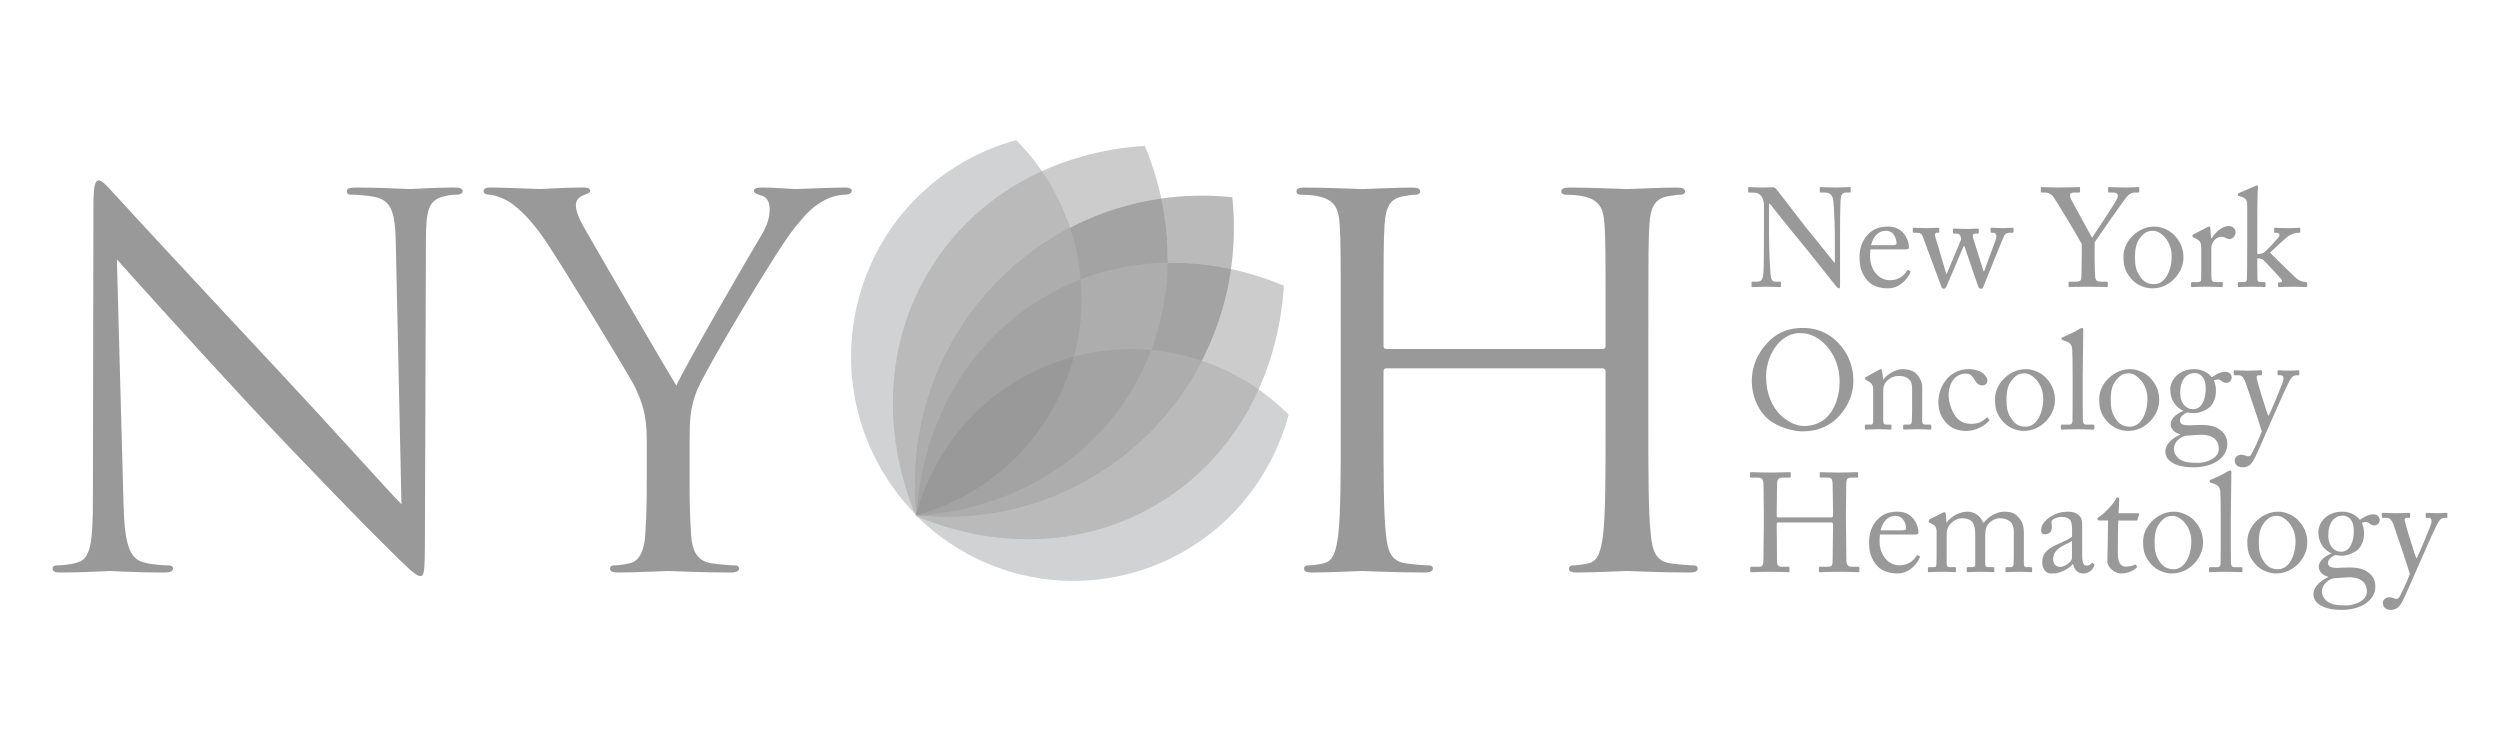<?xml version="1.0" encoding="UTF-8"?>
<svg xmlns="http://www.w3.org/2000/svg" xmlns:xlink="http://www.w3.org/1999/xlink" version="1.1" viewBox="0 0 300 90">
  <defs>
    <style>
      .cls-1 {
        fill: none;
      }

      .cls-2 {
        mask: url(#mask);
      }

      .cls-3, .cls-4 {
        fill: #fff;
      }

      .cls-3, .cls-5 {
        fill-rule: evenodd;
      }

      .cls-6 {
        fill: url(#linear-gradient);
      }

      .cls-7 {
        fill: #ccc;
      }

      .cls-8 {
        mask: url(#mask-2);
      }

      .cls-9 {
        mask: url(#mask-3);
      }

      .cls-10 {
        mask: url(#mask-4);
      }

      .cls-11 {
        mask: url(#mask-5);
      }

      .cls-12 {
        mask: url(#mask-7);
      }

      .cls-13 {
        mask: url(#mask-6);
      }

      .cls-14 {
        mask: url(#mask-1);
      }

      .cls-15 {
        mask: url(#mask-9);
      }

      .cls-16 {
        mask: url(#mask-8);
      }

      .cls-17 {
        clip-path: url(#clippath-1);
      }

      .cls-18 {
        clip-path: url(#clippath-2);
      }

      .cls-19 {
        clip-path: url(#clippath-6);
      }

      .cls-20 {
        clip-path: url(#clippath-5);
      }

      .cls-21 {
        fill: #bababa;
      }

      .cls-22 {
        fill: #d0d2d3;
      }

      .cls-23 {
        fill: #a3a3a3;
      }

      .cls-5, .cls-24 {
        fill: #999;
      }

      .cls-25 {
        fill: #adadad;
      }

      .cls-26 {
        display: none;
      }

      .cls-27 {
        mask: url(#mask-10);
      }

      .cls-28 {
        mask: url(#mask-11);
      }
    </style>
    <clipPath id="clippath">
      <rect class="cls-1" x="76" y="44.4" width="144.7" height="6.6"/>
    </clipPath>
    <mask id="mask" x="76" y="39.8" width="144.8" height="15.9" maskUnits="userSpaceOnUse">
      <g id="SVGID">
        <g>
          <rect class="cls-4" x="76" y="39.8" width="144.7" height="5.3"/>
          <rect x="76" y="50.4" width="144.7" height="5.3"/>
        </g>
      </g>
    </mask>
    <clipPath id="clippath-1">
      <rect class="cls-1" x="222.074" y="6.385" width="58.298" height="50.198" transform="translate(14.094 120.219) rotate(-27.659)"/>
    </clipPath>
    <clipPath id="clippath-2">
      <rect class="cls-1" x="204.13" y="22.253" width="58.298" height="50.198" transform="translate(4.677 113.703) rotate(-27.659)"/>
    </clipPath>
    <clipPath id="clippath-4">
      <polygon class="cls-1" points="251.619 14.299 213.101 34.487 213.101 64.471 213.116 64.5 232.953 64.5 271.4 44.351 271.4 14.299 251.619 14.299"/>
    </clipPath>
    <mask id="mask-1" x="192.507" y="-9.701" width="107.693" height="98.801" maskUnits="userSpaceOnUse">
      <g id="SVGID-2" data-name="SVGID">
        <g>
          <g class="cls-17">
            <rect class="cls-4" x="193.212" y="6.478" width="74.998" height="21.499" transform="translate(18.368 109.068) rotate(-27.659)"/>
          </g>
          <g class="cls-18">
            <rect x="216.381" y="50.813" width="74.998" height="21.499" transform="translate(.434 124.889) rotate(-27.659)"/>
          </g>
        </g>
      </g>
    </mask>
    <clipPath id="clippath-5">
      <rect class="cls-1" x="222.3" y="17" width="77.9" height="47.5"/>
    </clipPath>
    <clipPath id="clippath-6">
      <path class="cls-1" d="M236.5,47.2l22.9-.1,12,17.4-49.1-5.9c4.2-6,21.9-23.8,34.5-29.1-6.4.6-19.7.3-19.7-.8h23.2s-7.1,3.2-12.7,7.1c-5.3,3.7-12.1,10.7-13,11.5.4,0,1.1-.1,1.7-.1h.2Z"/>
    </clipPath>
    <linearGradient id="linear-gradient" x1="-1835.388" y1="3156.984" x2="-1835.143" y2="3156.984" gradientTransform="translate(226567.199 -871081.073) rotate(-135.22) scale(246.818 -246.36)" gradientUnits="userSpaceOnUse">
      <stop offset="0" stop-color="#ec1c24"/>
      <stop offset="1" stop-color="#fff"/>
    </linearGradient>
    <clipPath id="clippath-7">
      <rect class="cls-1" x="176.2" y="25.6" width="16.2" height="7.8"/>
    </clipPath>
    <mask id="mask-2" x="176.193" y="25.6" width="16.208" height="7.8" maskUnits="userSpaceOnUse"/>
    <clipPath id="clippath-8">
      <rect class="cls-1" x="198.6" y="25.7" width="16.3" height="7.8"/>
    </clipPath>
    <mask id="mask-3" x="198.592" y="25.7" width="16.308" height="7.8" maskUnits="userSpaceOnUse"/>
    <clipPath id="clippath-9">
      <rect class="cls-1" x="119.3" y="25.7" width="16.3" height="7.8"/>
    </clipPath>
    <mask id="mask-4" x="119.2" y="25.7" width="16.4" height="7.8" maskUnits="userSpaceOnUse"/>
    <clipPath id="clippath-10">
      <rect class="cls-1" x="157.7" y="25.7" width="16" height="7.8"/>
    </clipPath>
    <mask id="mask-5" x="157.7" y="25.7" width="16.096" height="7.8" maskUnits="userSpaceOnUse"/>
    <clipPath id="clippath-11">
      <rect class="cls-1" x="63.1" y="25.7" width="16.3" height="7.8"/>
    </clipPath>
    <mask id="mask-6" x="63.1" y="25.7" width="16.3" height="7.8" maskUnits="userSpaceOnUse"/>
    <clipPath id="clippath-12">
      <rect class="cls-1" x="136" y="25.7" width="17.6" height="7.8"/>
    </clipPath>
    <mask id="mask-7" x="135.956" y="25.7" width="17.644" height="7.8" maskUnits="userSpaceOnUse"/>
    <clipPath id="clippath-13">
      <rect class="cls-1" x="41.1" y="25.7" width="17.6" height="7.8"/>
    </clipPath>
    <mask id="mask-8" x="41.1" y="25.7" width="17.61" height="7.8" maskUnits="userSpaceOnUse"/>
    <clipPath id="clippath-14">
      <rect class="cls-1" x="217.4" y="28" width="15" height="2.3"/>
    </clipPath>
    <mask id="mask-9" x="217.355" y="27.991" width="15.045" height="2.325" maskUnits="userSpaceOnUse"/>
    <clipPath id="clippath-15">
      <rect class="cls-1" x="98.8" y="28" width="16.4" height="2.3"/>
    </clipPath>
    <mask id="mask-10" x="98.792" y="27.991" width="16.442" height="2.325" maskUnits="userSpaceOnUse"/>
    <clipPath id="clippath-16">
      <rect class="cls-1" x="80.7" y="28" width="16.4" height="2.3"/>
    </clipPath>
    <mask id="mask-11" x="80.657" y="27.991" width="16.443" height="2.325" maskUnits="userSpaceOnUse"/>
  </defs>
  <!-- Generator: Adobe Illustrator 28.6.0, SVG Export Plug-In . SVG Version: 1.2.0 Build 709)  -->
  <g>
    <g id="Layer_1">
      <g id="Layer_1-2" data-name="Layer_1" class="cls-26">
        <g>
          <path class="cls-24" d="M62.4,30.1h8.4c1.6,7.2,3.2,14.3,4.7,21.5.4-1,.5-2,.7-3s.4-2.1.6-3.1.5-2,.7-3.1c.2-1,.5-2,.7-3.1.2-1,.4-2,.7-3.1.2-1,.5-2,.7-3.1.2-1,.5-2,.7-3.1h8.4v.5c.1,2.3.3,4.6.4,6.8.1,1.8.2,3.5.3,5.3.1,1.8.2,3.6.3,5.3.1,1.3.1,2.5.2,3.8.1,1.8.2,3.6.3,5.4v1.3h-5.1c0-.1-.1-.2-.1-.3-.1-1.8-.2-3.6-.3-5.4-.1-2-.2-3.9-.3-5.9-.1-1.4-.2-2.8-.2-4.3-.1-2.1-.2-4.3-.3-6.4,0-.1,0-.2-.1-.4-.3.5-.3,1.1-.4,1.6s-.2,1.1-.3,1.6c-.1.6-.2,1.1-.4,1.7-.1.5-.2,1.1-.4,1.6-.1.5-.3,1.1-.4,1.6s-.2,1.1-.4,1.6c-.1.5-.3,1.1-.4,1.6s-.3,1.1-.4,1.6-.3,1.1-.4,1.6-.3,1.1-.4,1.6-.3,1.1-.4,1.6-.2,1.1-.4,1.6c-.1.5-.3,1.1-.4,1.6s-.3,1.1-.4,1.6h-6.4c-.4-1.9-.9-3.8-1.3-5.6-.4-1.9-.9-3.8-1.3-5.7s-.9-3.8-1.3-5.7-.8-3.8-1.3-5.7c-.2,1.1-.2,2.1-.2,3.2-.1,1.1-.1,2.2-.2,3.2-.1,1.1-.1,2.2-.2,3.2-.1,1.1-.1,2.2-.2,3.3s-.1,2.2-.2,3.2c-.1,1.1-.1,2.2-.2,3.2-.1,1.1-.1,2.2-.2,3.2h-5c.9-8.9,1.5-18.4,2.1-27.9Z"/>
          <path class="cls-24" d="M151.9,54.5v4.2c-.4.1-.8.2-1.2.2-1.6.2-3.1.2-4.7-.1-2.5-.6-4.1-2.3-4.6-4.8-.1-.7-.2-1.4-.2-2.1v-9.7c-.5-.1-1,0-1.5-.1h-4.3v10.5c0,.4,0,.7.1,1.1.2.6.6,1,1.2,1.1h1.5v4c-.3.1-.6.1-.9.2-1,.1-2.1.1-3.1-.1-1.6-.4-2.7-1.3-3.3-2.8,0-.1-.1-.2-.2-.4-.1.1-.2.1-.2.2-1.9,2.7-4.7,3.7-7.9,3.3-3.7-.5-6.1-2.6-7.4-6-1.2-3.2-1.2-6.5.1-9.7,1.4-3.3,3.9-5.3,7.4-5.7,2.3-.3,4.5.2,6.4,1.7.3.3.7.6,1,.9.2-.1.1-.3.1-.5v-9.7h5.1v7.9h5.8v-4.8c.4-.1,4.5-.1,5,0v4.9h5.4c.1.4.2,3.6,0,4.1h-5.4v10.3c.2,1.5,1.1,2.4,2.6,2.4.8,0,1.6,0,2.4-.2.4-.2.6-.2.8-.3ZM119.7,48.3c0,1,.1,2,.4,2.9.9,2.7,3.1,3.9,5.8,3.5,1.9-.2,3.3-1.3,4-3.1.8-1.9.8-3.9.3-5.8-.2-.8-.6-1.5-1.1-2.2-1.2-1.4-2.8-1.9-4.6-1.8-2.1.2-3.5,1.4-4.3,3.3-.3,1.1-.5,2.1-.5,3.2Z"/>
          <path class="cls-24" d="M111.5,52.9v3.6c0,.4-.1.6-.5.8-2,1.1-4,1.7-6.3,1.8-1.8.1-3.7,0-5.4-.6-2.4-.7-4.3-2-5.7-4.1-.8-1.3-1.3-2.7-1.4-4.2-.2-2-.1-4,.6-6,1.4-3.8,4.1-6,8.1-6.5,1.9-.3,3.8-.1,5.6.6,2.9,1.2,4.7,3.4,5.6,6.4.5,1.6.5,3.3.3,5,0,.3-.1.6-.1.9q0,.1-.1.3h-14.9c0,.2,0,.3.1.4.4,1.4,1.2,2.3,2.5,2.9,1.1.5,2.2.7,3.4.8,2.8.1,5.5-.5,8-1.9q0-.1.2-.2ZM107.6,46.8c-.1-.9-.2-1.7-.6-2.4-.5-1.1-1.4-1.9-2.6-2.3-1.2-.4-2.4-.4-3.6-.1-1.2.3-2.2,1-2.8,2-.5.7-.7,1.5-.8,2.4v.4c3.5,0,6.9,0,10.4,0Z"/>
          <path class="cls-24" d="M188.2,48c-.1,3.4-1,6-3.1,8.2-1.7,1.7-3.7,2.6-6,2.9-2.1.3-4.1.1-6.1-.7-3.3-1.3-5.4-3.8-6.2-7.3-.6-2.6-.4-5.2.8-7.7,1.5-3.1,4.1-4.9,7.4-5.6,2.3-.4,4.6-.3,6.8.6,3.3,1.4,5.4,3.9,6.1,7.4.2.9.3,1.7.3,2.2ZM171.7,48.3c0,1,.1,2,.5,2.9.7,1.7,1.9,2.8,3.6,3.3.6.2,1.3.2,1.9.2,2.3-.1,4.1-1.4,4.8-3.5.6-1.8.6-3.6.1-5.4-.5-1.7-1.5-2.9-3.1-3.5-.9-.3-1.9-.4-2.8-.3-1.8.2-3.1,1-4.1,2.5-.7,1.2-.9,2.5-.9,3.8Z"/>
          <path class="cls-24" d="M191.2,58.7c-.1-.4-.1-20.2,0-20.7h4.8c.1,1,0,2.1.1,3.1.2,0,.2-.2.3-.3.9-1.5,2.1-2.5,3.7-3,4-1.2,8.1.9,9.5,4.8.5,1.3.7,2.6.7,4v12c-.4.1-4.4.1-5,0v-11.3c0-1-.1-1.9-.4-2.8-.6-1.6-1.7-2.5-3.4-2.7-.7-.1-1.5,0-2.2.2-1.6.5-2.5,1.7-2.9,3.3-.2.7-.2,1.4-.2,2.1v11.2c-1.8.1-3.4.1-5,.1Z"/>
          <path class="cls-24" d="M239.3,53.3v4.1c0,.3-.1.5-.4.6-1.4.6-2.8,1-4.3,1.1-2.3.1-4.6-.2-6.6-1.4-2.8-1.6-4.4-4-5-7.2-.4-2.4-.2-4.7.8-6.9,1.5-3.2,4.1-5.1,7.5-5.8,2.5-.5,5-.2,7.4.8.4.2.5.4.5.8v4c-.2-.1-.4-.2-.5-.3-1.6-.9-3.4-1.3-5.2-1.2-3.1.2-4.9,2.1-5.4,4.8-.3,1.4-.2,2.8.3,4.2.8,2.1,2.3,3.3,4.5,3.6,2,.3,3.9-.1,5.7-1,.3,0,.4-.1.7-.2Z"/>
          <path class="cls-24" d="M159.3,58.7h-5v-20.4s0-.1.1-.2h4.8c.1,1.2,0,2.4,0,3.5h.1c.1-.1.1-.2.2-.3.3-.8.8-1.5,1.4-2.1.9-.9,1.9-1.4,3.1-1.4.7,0,1.3,0,2,.2.2.1.4.2.3.4v4.4c-.4-.1-.8-.1-1.2-.2-1.1-.1-2.1,0-3.1.5-1.4.6-2.2,1.8-2.4,3.3-.1.6-.1,1.2-.1,1.8v9.9c-.2.1-.2.3-.2.6Z"/>
          <path class="cls-24" d="M222.2,58.7c-1.1.2-2.2.4-3.3.2-.6-.1-1.3-.2-1.9-.4-1.6-.5-2.6-1.7-3-3.2-.2-.6-.3-1.3-.3-2v-15.3h5.1v15.2c.1,1,.7,1.6,1.7,1.7h1.6c.1.2.2,3.1.1,3.8Z"/>
          <path class="cls-24" d="M216.3,35.9c-1.6,0-3-1.4-3-3s1.4-3,3-3c1.7,0,3,1.3,3,3,.1,1.6-1.3,3-3,3Z"/>
        </g>
      </g>
      <g id="Layer_2" class="cls-26">
        <g>
          <path class="cls-24" d="M174.3,60c1.2.4,2.3.8,3.4.9,1.5.2,3,.4,4.5.1,2.5-.5,4.1-2.2,4.4-4.7.1-1,.1-2,.1-3-.2-.1-.2.1-.3.1-1.8,2.3-4.1,3.1-7,2.9-2.6-.2-4.6-1.4-6.1-3.6-.7-1.1-1.2-2.4-1.5-3.7-.6-2.6-.5-5.2.3-7.7,1.4-4.4,4.3-7,8.8-7.9,2-.4,4.1-.4,6.2-.2,1.4.1,2.8.4,4.1.7q.5.1.5.6v19.8c0,1.6-.2,3.2-.7,4.7-1,3.4-3.3,5.4-6.7,6-3.3.6-6.5.3-9.7-.5-.2-.1-.4-.1-.4-.4.1-1.3.1-2.6.1-4.1ZM186.5,42.2v-4.2q0-.6-.6-.7c-.7-.1-1.4-.1-2.1-.1-2.3.2-4,1.1-5.3,3-.8,1.2-1.2,2.6-1.3,4.1-.1,1.8,0,3.6.8,5.3.9,2,2.6,2.8,4.8,2.3,1.5-.3,2.5-1.4,3.1-2.8.4-1,.6-2,.6-3.1v-3.8Z"/>
          <path class="cls-24" d="M237.4,52.3c-.2.1-.2.3-.3.4-1.7,2.7-4.1,3.9-7.3,3.6-3.6-.3-5.9-2.2-7.2-5.5-.3-.7-.5-1.5-.6-2.3-.4-2.4-.4-4.8.4-7.2,1.3-4.3,4.3-7,8.7-7.9,2.1-.5,4.3-.4,6.4-.2,1.3.1,2.5.4,3.8.7.9.2.7.1.7.9v13.3c0,2.4.3,4.7.6,7.1v.2c.1.5,0,.5-.4.5h-3.9q-.4,0-.5-.4c-.1-.9-.2-1.9-.2-2.8-.1-.2-.1-.3-.2-.4ZM236.6,42.3v-4.4q0-.5-.5-.6c-.6-.1-1.3-.1-2-.1-3,.1-5.1,1.6-6.2,4.3-.8,1.9-.8,3.9-.5,6,.1.9.4,1.7.8,2.5.5.9,1.3,1.6,2.3,1.8,2,.5,4.1-.1,5.2-2.3.5-1.1.8-2.3.8-3.5.1-1.2.1-2.5.1-3.7Z"/>
          <path class="cls-24" d="M156.1,30.5c-.1.1-.2,0-.4-.1-2.2-.8-4.4-1.1-6.7-.9-4.3.4-7.3,2.6-8.8,6.7-1.2,3.2-1,6.5.5,9.6,1.5,3.1,4,4.9,7.4,5.5,2.6.4,5.1.1,7.6-.8.1,0,.2-.1.4-.1.1.1.1.3.1.5v3.8q0,.5-.5.6c-1.3.4-2.6.6-3.9.8-2.5.2-5,.1-7.4-.6-5-1.5-8.4-4.8-9.9-9.8-1.1-3.5-1.1-7,.1-10.5,1.6-4.9,4.9-8.1,9.8-9.6,3.7-1.1,7.5-1,11.2,0,.7.2.6.2.6.8v3.4c-.1.3,0,.6-.1.7Z"/>
          <path class="cls-24" d="M202.6,36.6c.2-.1.3-.3.4-.5,1.7-2.3,4.1-3.2,6.9-3,1.4.1,2.7.5,3.9,1.4,1.9,1.4,2.8,3.3,3.1,5.5.1.6.1,1.1.1,1.7v13.8q0,.4-.4.5h-4.3q-.6,0-.6-.6v-12.7c0-1-.1-1.9-.6-2.8-1.3-2.8-4.7-2.8-6.4-1.4-.8.7-1.3,1.7-1.5,2.8-.1.5-.1,1-.1,1.5v12.8c0,.3-.1.4-.4.4h-4.6c-.3,0-.4-.1-.4-.4v-12.7c0-2.8,0-5.7-.2-8.5v-.4c0-.2.1-.3.3-.3h4.1c.3,0,.4.1.4.4,0,.7.1,1.4.1,2,.1.1.1.3.2.5Z"/>
          <path class="cls-24" d="M92.5,66.4c-.1,4.5-.7,8.9-2.1,13.1-.4,1.1-.8,2.2-1.4,3.2-.3.6-.7,1.2-1.2,1.7-.8.7-1.6.5-1.9-.5-.1-.3-.1-.6-.2-1-.1-1.6.1-3.1.3-4.7.6-3.9,1-7.8,1-11.7s-.4-7.7-1.4-11.4c-1.2-4.5-3.3-8.5-6.3-12.1-.8-.9-1.6-1.9-2.4-2.8-.3-.4-.6-.7-.8-1.2-.2-.6.1-1,.7-.9.5.1,1,.2,1.5.4,2.2.9,4,2.3,5.7,3.9,3.6,3.5,5.8,7.7,7.1,12.4,1,3.8,1.4,7.7,1.4,11.6Z"/>
          <path class="cls-24" d="M94.8,65.9c0-4.5.5-8.7,1.9-12.7,1.4-4.4,3.7-8.2,7.1-11.3,1.5-1.4,3.2-2.6,5.2-3.4.4-.2.9-.3,1.4-.4.3,0,.6-.1.8.2.2.3.1.5,0,.8s-.3.6-.5.8c-1,1.2-2,2.5-3,3.7-3.5,4.3-5.6,9.2-6.5,14.6-.6,3.6-.8,7.2-.7,10.9.1,3.1.5,6.2,1,9.3.2,1.3.3,2.6.3,4,0,.5,0,1-.2,1.5-.3.9-1.1,1.1-1.8.5-.5-.4-.8-.8-1.1-1.3-1-1.7-1.7-3.6-2.2-5.5-.7-2.7-1.2-5.4-1.4-8.2-.3-1.1-.3-2.4-.3-3.5Z"/>
          <path class="cls-24" d="M161.4,44.8v-10.5c0-.7-.1-.7.7-.7h4.2q.4,0,.5.4v21.4c0,.3-.1.4-.4.4h-4.6c-.3,0-.4-.1-.4-.4v-10.6Z"/>
          <path class="cls-24" d="M84.7,66.5c0,.4,0,.9-.1,1.3,0,.3-.2.4-.4.4-1.3.1-2.6.2-3.9.3-2.7.2-5.5.6-8.2,1-4.6.7-9.1,1.7-13.6,3-2.5.7-4.9,1.5-7.4,2.4-.1.1-.5.3-.5.1-.1-.3.3-.3.4-.5,4.9-3,10.2-5.3,15.8-6.9,5.4-1.6,10.9-2.6,16.4-3.2.3,0,.6-.1.9-.1s.4.1.4.4c.1.6.2,1.2.2,1.8Z"/>
          <path class="cls-24" d="M103.1,64.3c1.2.1,2.3.2,3.5.4,3.8.5,7.5,1.2,11.2,2.2,6.5,1.7,12.7,4.2,18.4,7.7.2.1.5.2.4.4-.1.2-.4,0-.6-.1-5.9-2.1-12-3.8-18.1-4.9-3.6-.7-7.3-1.2-11-1.5-1.3-.1-2.6-.2-3.9-.3-.3,0-.5-.2-.5-.5-.1-1,0-2,.1-3.1.1-.3.3-.3.5-.3Z"/>
          <path class="cls-24" d="M97.6,12.5c0,1.6-.4,3.2-1.6,4.5-.6.7-1.3,1.2-2.2,1.6-.2.1-.4.1-.6,0-2.2-1.1-3.5-2.9-3.7-5.4-.2-2.8.5-5.4,2.3-7.6.4-.5.9-.9,1.4-1.3.3-.2.4-.2.7,0,1,.7,1.7,1.6,2.3,2.6,1,1.7,1.4,3.5,1.4,5.6Z"/>
          <path class="cls-24" d="M88.6,42.4c0-2.8,2.1-5,4.8-5.1,2.5-.1,4.3,1.6,4.9,3.7.8,2.9-.9,5.9-3.8,6.5-3,.6-5.9-1.6-6-4.6.1-.2.1-.3.1-.5Z"/>
          <path class="cls-24" d="M80.2,23.4c-1.7,0-3.1-.5-4.2-1.7-2.1-2.3-2.9-5.1-2.3-8.1.3-1.4.2-1.3,1.5-1,3.1.7,5.3,2.6,6.6,5.6.3.6.4,1.3.4,1.9,0,1.1-.3,2.1-.9,3-.1.2-.2.3-.5.3-.2,0-.4,0-.6,0Z"/>
          <path class="cls-24" d="M113.7,15.3c-.1,2.3-.8,4.4-2.3,6.1-1.3,1.5-2.9,2.1-4.8,1.9-.4,0-.6-.2-.8-.5-.9-1.7-1-3.4-.2-5.1,1.3-2.7,3.4-4.5,6.3-5.2.2-.1.5-.1.7-.1.6-.1.6,0,.8.5.2.8.3,1.6.3,2.4Z"/>
          <path class="cls-24" d="M102.3,24.7c0,1.3-.2,2.6-.8,3.8-.8,1.8-2.3,2.9-4.2,3.2-.3.1-.5,0-.8-.2-1.4-1.4-2-3.1-1.6-5.1.5-2.6,1.8-4.6,4-6.1.4-.2.7-.4,1.2-.6s.5-.2.9.3c.6.9,1,2,1.2,3.1.1.6.1,1.1.1,1.6Z"/>
          <path class="cls-24" d="M92.4,27.7c0,1.5-.7,2.8-1.7,3.9-.2.3-.5.3-.8.2-2-.4-3.5-1.5-4.2-3.5-1-2.5-1-5,.2-7.5.1-.2.2-.3.3-.5q.5-.8,1.4-.4c.9.4,1.7,1,2.3,1.7,1.5,1.6,2.5,3.5,2.6,5.7-.1.2-.1.3-.1.4Z"/>
          <path class="cls-24" d="M121,27.5c.8,0,2,.2,3,.7.5.2.5.3.4.8-.3,1.2-.9,2.2-1.7,3-1.4,1.5-3.1,2.6-5.2,2.9-1.5.2-2.7-.4-3.9-1.3-.2-.1-.2-.3-.2-.5.1-2,1-3.5,2.8-4.5,1.4-.7,2.8-1.1,4.8-1.1Z"/>
          <path class="cls-24" d="M66.6,27.5c1.8,0,3.5.5,5,1.5s2.1,2.5,2.2,4.2c0,.3-.1.4-.3.6-1.4,1.1-3.1,1.5-4.8,1-2.4-.8-4.3-2.3-5.4-4.6-.3-.4-.3-.8-.5-1.2-.1-.3,0-.5.3-.7,1.1-.6,2.3-.8,3.5-.8Z"/>
          <path class="cls-24" d="M109.4,27.4c.4,0,.8,0,1.2.1q.5.1.5.6c0,1-.2,2-.6,2.9-.7,1.6-1.7,2.9-3.2,3.8-1.5.9-3,1-4.6.4-.3-.1-.4-.3-.5-.6-.4-1.7,0-3.2,1.2-4.5,1.6-1.7,3.7-2.6,6-2.7Z"/>
          <path class="cls-24" d="M77.8,27.4c2.4.1,4.5,1,6.1,2.8,1.2,1.3,1.4,2.8,1.1,4.5-.1.3-.3.4-.5.5-1.8.7-3.5.5-5-.7-1.7-1.3-2.8-3-3.3-5.1-.2-.4-.1-.9-.1-1.4,0-.3.1-.4.4-.5.4-.1.9-.1,1.3-.1Z"/>
          <path class="cls-24" d="M106.2,10.4c0,1.1-.3,2.3-.8,3.3-.7,1.4-1.8,2.2-3.3,2.5-.3.1-.5,0-.8-.3-1.1-1.1-1.6-2.4-1.3-3.9.4-2.4,1.6-4.3,3.7-5.4,1.1-.6,1.1-.7,1.7.5.7,1,.8,2.1.8,3.3Z"/>
          <path class="cls-24" d="M81,10c0-.9.3-2.1.9-3.2.4-.8.5-.8,1.2-.4,1.6.8,2.7,2,3.4,3.6.5,1,.7,2.1.6,3.2-.1,1.1-.7,2-1.4,2.8-.2.2-.4.2-.6.1-1.4-.3-2.6-1-3.3-2.3-.6-1.1-.8-2.3-.8-3.8Z"/>
          <path class="cls-24" d="M67.9,19c2,.1,3.9,1,5.3,2.7.9,1.1,1.1,2.4.8,3.8-.1.3-.2.5-.5.6-1.3.5-2.7.5-3.9-.3-2.1-1.4-3.4-3.3-3.5-5.8q0-.7.6-.8c.4-.2.7-.2,1.2-.2Z"/>
          <path class="cls-24" d="M119.5,19c.4,0,.7,0,1,.1q.5.1.5.7c0,.8-.1,1.5-.4,2.2-.7,1.7-1.8,3.1-3.5,3.9-1.2.6-2.4.5-3.6.1-.2-.1-.4-.2-.4-.5-.3-1.4-.1-2.7.9-3.9,1.5-1.7,3.3-2.5,5.5-2.6Z"/>
          <path class="cls-24" d="M69,37.1c.9,0,1.8.2,2.5.6,1,.5,1.6,1.4,2,2.4.1.2,0,.4-.1.6-.9,1.3-2.1,2-3.7,2-2,0-3.7-.7-5.2-2.1-.3-.3-.5-.6-.7-.9q-.2-.4.1-.7c.8-.9,1.9-1.4,3.1-1.6.7-.3,1.3-.3,2-.3Z"/>
          <path class="cls-24" d="M117.6,42.6c-1.6,0-2.9-.7-3.8-2-.2-.3-.2-.5-.1-.8.6-1.3,1.5-2.2,2.9-2.6,2.1-.5,4-.2,5.8.9.3.2.6.4.8.7.2.2.2.4.1.7-.3.5-.7,1-1.2,1.4-1.3,1.1-2.9,1.6-4.5,1.7Z"/>
          <path class="cls-24" d="M164.1,31.1c-1.8,0-3.3-1.5-3.3-3.3s1.5-3.2,3.3-3.2,3.3,1.4,3.3,3.3c0,1.8-1.5,3.2-3.3,3.2Z"/>
          <path class="cls-24" d="M73.3,48.8c-1.5,0-2.7-.3-3.8-1.1-.6-.4-.6-.5-.2-1.1,1-1.6,2.6-2.4,4.4-2.7,1.5-.3,2.7.2,3.7,1.3.3.3.3.6.2.9-.5,1.5-1.6,2.3-3.1,2.6-.4.1-.9.1-1.2.1Z"/>
          <path class="cls-24" d="M114.1,48.8c-.7,0-1.4-.1-2.1-.3-1.3-.4-2-1.3-2.5-2.5-.1-.3-.1-.5.1-.7.9-1,2-1.5,3.3-1.4,1.9.2,3.5.9,4.6,2.5q.8,1-.3,1.7c-.9.5-2,.7-3.1.7Z"/>
          <path class="cls-24" d="M249.5,54.1c0,1-.7,1.8-1.7,1.8s-1.7-.7-1.7-1.7.8-1.8,1.7-1.8c.9,0,1.7.8,1.7,1.7ZM247.7,55.6c.8,0,1.5-.6,1.5-1.5,0-.8-.6-1.4-1.4-1.5-.8,0-1.5.7-1.5,1.5s.6,1.5,1.4,1.5Z"/>
          <path class="cls-24" d="M247.7,55.6c-.8,0-1.4-.7-1.4-1.4,0-.8.7-1.5,1.5-1.5s1.4.6,1.4,1.5c0,.8-.6,1.4-1.5,1.4ZM247.1,54.1h0v.7c0,.1,0,.2.1.2s.2-.1.2-.2v-.2c0-.1,0-.3.2-.3s.4,0,.5.2c.1.1.1.2.1.3s0,.3.2.3.1-.2.1-.3v-.2c-.1-.2-.1-.4,0-.6.2-.3,0-.6-.4-.7-.9-.2-1-.1-1,.8h0Z"/>
          <path class="cls-24" d="M247.1,54.1v-.1c0-.9.1-1,1-.8.4.1.6.4.4.7-.1.2-.2.4,0,.6v.2c0,.1,0,.3-.1.3-.2,0-.2-.1-.2-.3,0-.1-.1-.2-.1-.3-.1-.2-.3-.2-.5-.2s-.2.2-.2.3v.2c0,.1,0,.2-.2.2-.1,0-.1-.1-.1-.2,0-.1,0-.3,0-.6h0ZM247.7,54.1c.3,0,.5-.2.5-.4,0-.3-.3-.3-.5-.3-.3,0-.3.2-.3.4s.1.3.3.3Z"/>
          <path class="cls-24" d="M247.7,54.1c-.2,0-.3-.1-.3-.3s0-.4.3-.4c.2,0,.5,0,.5.3,0,.2-.2.4-.5.4Z"/>
        </g>
      </g>
      <g id="Layer_3" class="cls-26">
        <g>
          <path class="cls-24" d="M51.8,31.7h7.5q.5,0,.7.5c1.6,4.8,3.1,9.7,4.7,14.5.1.2.1.4.2.6.3-.1.3-.4.3-.5.8-2.6,1.7-5.1,2.5-7.7.7-2.3,1.5-4.6,2.2-6.9q.2-.5.7-.5h7.4c.1.4.2,24.9,0,25.6h-5q-.6,0-.6-.6v-16.8h-.1c-.1.1-.1.2-.2.4-1.4,4.5-2.8,9-4.2,13.4-.3,1.1-.7,2.1-1,3.2q-.2.5-.6.5h-3.2q-.5,0-.6-.5c-1-3.2-2-6.5-3-9.7-.7-2.3-1.4-4.5-2.1-6.8,0-.1-.1-.2-.1-.4h-.1v16.6q0,.8-.8.8h-4.8c.2-8.7.2-17.2.2-25.7Z"/>
          <path class="cls-24" d="M225.5,31.7h6.9c.4,0,.6.1.7.4,3,5.2,5.9,10.4,8.9,15.6.1.2.2.3.3.5q.1-.2.1-.3v-16.2h5.2q.5,0,.5.5v25.1c-.2,0-.3.1-.5.1h-6.3c-.4,0-.6-.2-.7-.5-3-5.3-6.1-10.6-9.1-15.9-.1-.2-.2-.4-.4-.6q-.1.2-.1.3v16.6c-.4.1-5.1.2-5.6,0,0-.4,0-25,.1-25.6Z"/>
          <path class="cls-24" d="M197,44.4c0-2.1.3-4.2,1.1-6.1,1.6-4.1,4.6-6.3,8.9-6.9,2.1-.3,4.2-.2,6.3.5,3.5,1.1,5.7,3.5,7,6.8.9,2.4,1.1,4.8.9,7.3-.1,2.1-.6,4-1.6,5.9-1.6,3-4,4.9-7.4,5.6-2.3.5-4.7.5-7-.2-3.3-.9-5.6-3-6.9-6.2-.6-1.4-1-3-1.1-4.5-.1-.7-.1-1.5-.2-2.2ZM215.2,44.2c0-.3-.1-.9-.1-1.4-.2-1.2-.5-2.4-1.1-3.5-1-1.6-2.3-2.6-4.2-2.8-1.8-.2-3.4.4-4.6,1.7-.8.9-1.3,1.9-1.6,3-.4,1.5-.5,3.1-.3,4.7.1,1.1.4,2.2.9,3.3,1.5,3.3,4.8,3.8,7.2,2.9,1.3-.5,2.2-1.4,2.8-2.6.7-1.6.9-3.3,1-5.3Z"/>
          <path class="cls-24" d="M127,31.7h18.3q.4,0,.4.5v3.9c0,.1,0,.3-.1.5h-12.6c-.2.5-.2,4.4,0,4.9h11.5c.1.4.2,4.2,0,4.8h-11.5c-.1.5-.2,5.5,0,6.1h12.7c0,.2,0,.4.1.6v3.8c0,.5,0,.6-.5.6h-18.2c-.2-.6-.2-25.2-.1-25.7Z"/>
          <path class="cls-24" d="M108.2,57.2c-.5.1-5.3.1-5.7,0v-25.5c.5-.1,5.2-.1,5.7,0v9.5c.3,0,.4-.2.5-.4,1.4-1.8,2.9-3.5,4.3-5.3,1-1.2,1.9-2.4,2.9-3.6.2-.2.4-.4.7-.4h7.2c-1.2,1.4-2.3,2.7-3.5,3.9-1.2,1.3-2.3,2.6-3.5,3.9-1.2,1.3-2.3,2.6-3.5,4,1.8,2.3,3.7,4.6,5.6,6.9,1.8,2.3,3.7,4.5,5.6,6.9h-7.5c-.4,0-.6-.1-.8-.4-2.4-3.5-4.9-6.9-7.3-10.3-.1-.2-.3-.3-.4-.5h-.1v10.6c-.2.3-.2.5-.2.7Z"/>
          <path class="cls-24" d="M173.3,55.7c.5-1.7,1.1-3.3,1.6-5,.2.1.4.2.5.3,1.6.9,3.3,1.6,5.1,1.8,1.9.3,3.7.2,5.5-.5.4-.2.8-.4,1.2-.7,1.1-.8,1-2.2-.1-3-.7-.5-1.5-.8-2.3-1-1.5-.4-2.9-.8-4.4-1.2-1.2-.4-2.4-.8-3.5-1.4-.4-.3-.9-.5-1.3-.9-1.4-1.1-2.1-2.6-2.1-4.4-.1-2,.4-3.7,1.7-5.3.9-1,1.9-1.7,3.1-2.2,1.3-.6,2.8-.8,4.2-1,3.3-.3,6.4.4,9.5,1.4.3.1.6.2,1,.4-.4,1.7-.8,3.3-1.2,5-.2-.1-.3-.1-.4-.1-2.5-1.3-5.2-1.8-7.9-1.6-.7,0-1.4.3-2.1.4-.2.1-.5.2-.7.3-1.2.8-1.3,2.3-.1,3.1.4.3.9.5,1.4.7,1.2.4,2.4.7,3.7,1,1.7.5,3.4,1,4.9,1.9,1.1.7,2,1.6,2.6,2.9.4,1,.6,2.1.5,3.2-.2,3.2-2,5.4-4.9,6.7-1.7.7-3.4,1.1-5.2,1.2-1.4,0-2.7,0-4.1-.1-1.6-.2-3.1-.6-4.5-1.1-.4-.3-1-.5-1.7-.8Z"/>
          <path class="cls-24" d="M168.6,38.1c-.2-.1-.4-.2-.5-.3-1.6-.8-3.2-1.3-5-1.5-.9-.1-1.8-.1-2.7-.1-.8,0-1.6.2-2.4.5-.3.1-.6.3-.8.5-.9.8-.8,2,.1,2.7.4.3.8.6,1.3.7,1.2.4,2.4.7,3.6,1,1.5.4,3.1.8,4.5,1.6,1,.5,1.8,1.1,2.5,1.9,1.1,1.4,1.5,3,1.3,4.8-.3,3.1-2,5.1-4.7,6.4-1.6.7-3.3,1.1-5,1.2-1.5.1-2.9.1-4.4-.1-1.4-.2-2.7-.5-4.1-1-.8-.3-1.6-.6-2.5-.9.5-1.7,1.1-3.3,1.6-5,.2.1.4.2.5.3,1.4.8,2.9,1.4,4.5,1.7,2,.4,4,.4,6-.4.5-.2.9-.4,1.3-.8.9-.8.9-2.1,0-2.9-.4-.3-.9-.6-1.4-.8-1.1-.4-2.1-.6-3.2-.9-1.6-.4-3.1-.9-4.6-1.5-1-.5-2-1-2.8-1.9-1-1.1-1.5-2.3-1.6-3.8-.1-2.1.5-3.9,1.9-5.5,1-1.1,2.2-1.8,3.6-2.3,1.2-.4,2.5-.7,3.8-.8,2.9-.2,5.7.2,8.4,1.1.5.2,1.1.3,1.6.5.4.1.4.2.3.5-.3,1.3-.6,2.6-.9,3.9,0,.6-.1.8-.2,1.2Z"/>
          <path class="cls-24" d="M98.2,32.3c-.6,1.4-1.1,2.7-1.7,4-.2-.1-.3-.1-.4-.2-1.9-.9-3.9-.8-5.7.1-1.4.7-2.2,1.8-2.4,3.3-.2,1-.1,1.9.2,2.9.5,1.4,1.5,2.3,2.8,2.7,1.8.6,3.6.6,5.3-.3,0,0,.1,0,.2-.1.6,1.3,1.1,2.6,1.7,4-.3.1-.6.3-.9.4-1.9.7-3.8.8-5.8.7-1.4-.1-2.8-.3-4.1-.9-2.5-1.1-4.1-3.1-4.8-5.8-.4-1.8-.4-3.7.1-5.5.8-2.9,2.6-4.8,5.4-5.8,1.1-.4,2.3-.6,3.5-.6,1.8-.1,3.5.1,5.3.6.4.2.8.4,1.3.5Z"/>
          <path class="cls-24" d="M97.8,52.2h-14.8c-.1,0-.2.1-.2.2v4.7c0,.1.1.2.2.2h14.8c.1,0,.2-.1.2-.2v-4.7c0-.1-.1-.2-.2-.2Z"/>
        </g>
      </g>
      <g id="Layer_4" class="cls-26">
        <g>
          <path class="cls-24" d="M83.5,80.2s.3-6.5-3.5-10.6-6-4.5-8.1-5.1-4.3-.6-4.3-.6c0,0-.4,6.6,3.7,11.3,4.1,4.8,12.2,5,12.2,5Z"/>
          <path class="cls-24" d="M88.4,80.2s-.2-3.6,2-5.9c2.1-2.3,3.3-2.5,4.5-2.8s2.4-.3,2.4-.3c0,0,.2,3.7-2.1,6.3-2.3,2.6-6.8,2.7-6.8,2.7Z"/>
          <path class="cls-24" d="M90.5,65.2c.3-.5.1-1.3-.5-1.6-.8-.3-1.5,0-2,1.1-1.6,3.7-2.9,6.5-3.2,12.3-.1,1.6.1,3.1.1,3.1,0,0,.6.1,1.1.1h1.3s-1-8,3.2-15Z"/>
          <g>
            <path class="cls-24" d="M98.4,45.9c-8.5-3.8-17.1-3.3-19.2,1.2-2.1,4.5,3.1,11.2,11.6,15.1,2.7,1.2,5.3,2,7.8,2.3.7-3.3,5.1-5.8,10.5-5.8.5,0,.9,0,1.4.1,0-4.3-4.9-9.6-12.1-12.9Z"/>
            <path class="cls-24" d="M97.1,32.7c4.5,1.1,9.5-3.6,11.1-10.4,1.7-6.8-.6-13.2-5.1-14.2-4.5-1.1-9.5,3.5-11.1,10.3-1.7,6.8.6,13.2,5.1,14.3Z"/>
            <ellipse class="cls-24" cx="83.297" cy="30.615" rx="6.5" ry="10.301" transform="translate(-5.349 26.426) rotate(-17.475)"/>
            <ellipse class="cls-24" cx="117.746" cy="28.701" rx="12.501" ry="8.1" transform="translate(24.159 105.703) rotate(-53.146)"/>
            <path class="cls-24" d="M130.4,44.6c-1.3-3.3-6.6-4.4-12-2.4-5.3,2-8.6,6.3-7.3,9.6,1.3,3.3,6.6,4.4,12,2.4,5.3-2,8.5-6.3,7.3-9.6Z"/>
          </g>
          <g>
            <path class="cls-24" d="M208.6,18.1c-2.5.3-5.2.7-6.6,2.9-1.9,3-1,5.7-.8,6,.6,1.4,2.2,4.5,5.6,4.2,2.8-.2,4.2-1.2,5.6-2.1.6-.4,1.3-.8,2-1.2,1.5-.7,2.9-.6,3.7-.5.2-.8.4-1.7.4-2.6,0-3.4-1.7-6.4-4.3-8.2-.8.4-2,.9-3.6,1.2-.7.1-1.3.2-2,.3Z"/>
            <path class="cls-24" d="M214.8,28.8c-.6.3-1.2.7-1.8,1.1-1.4,1-3.1,2-6.1,2.3h-.5c-3.7,0-5.5-3.4-6.1-4.9-.1-.4-1.3-3.5.9-6.9,1.7-2.7,4.7-3.1,7.4-3.4.6-.1,1.3-.2,1.8-.3,1.1-.2,2-.5,2.7-.8-1.4-.7-2.9-1.1-4.6-1.1-5.5,0-9.9,4.5-9.9,9.9,0,5.5,4.5,9.9,9.9,9.9,4.2,0,7.8-2.6,9.3-6.3-.7,0-1.8,0-3,.5Z"/>
          </g>
          <path class="cls-24" d="M132.1,64.5l-1.3-.3c.1-.4.2-.8.3-1.3l1.3.3c-.1.5-.2.9-.3,1.3ZM166.8,63.9l-.3-1.3,1.3-.3.3,1.3-1.3.3ZM133,60.7l-1.3-.4c.1-.4.2-.8.4-1.3l1.3.4c-.2.4-.3.9-.4,1.3ZM166,60c-.1-.4-.2-.9-.3-1.3l1.3-.3c.1.4.2.9.3,1.3l-1.3.3ZM134.2,56.9l-1.3-.4c.1-.4.3-.8.5-1.3l1.2.5c-.2.4-.3.8-.4,1.2ZM165.1,56.2l-.2-.5c-.1-.2-.1-.5-.2-.7l1.3-.4c.1.2.2.5.2.7l.2.6-1.3.3ZM135.6,53.3l-1.2-.6c.2-.4.4-.8.6-1.2l1.2.6c-.2.4-.4.8-.6,1.2ZM163.8,52.6c-.2-.4-.4-.8-.6-1.1l1.2-.6c.2.4.4.8.6,1.2l-1.2.5ZM137.4,49.9l-1.1-.7c.2-.4.5-.8.7-1.1l1.1.7c-.3.3-.5.7-.7,1.1ZM161.9,49.2c-.2-.4-.5-.7-.7-1.1l1.1-.8c.2.4.5.7.7,1.1l-1.1.8ZM139.5,46.7l-1.1-.8c.3-.4.6-.7.8-1l1,.9c-.1.2-.4.5-.7.9ZM159.7,46.1c-.2-.2-.3-.4-.5-.6-.1-.1-.2-.2-.3-.4l1-.9c.1.2.3.3.4.4.2.2.3.4.5.6l-1.1.9ZM142.1,43.8l-.9-1c.4-.3.7-.6,1.1-.9l.8,1.1c-.3.3-.7.5-1,.8ZM156.9,43.5c-.3-.2-.7-.5-1.1-.7l.7-1.1c.4.2.8.5,1.1.8l-.7,1ZM145.2,41.7l-.6-1.2c.4-.2.9-.4,1.3-.5l.4,1.3c-.3.1-.7.3-1.1.4ZM153.6,41.6c-.4-.2-.8-.3-1.2-.4l.4-1.3c.4.1.9.3,1.3.5l-.5,1.2ZM148.8,40.8l-.1-1.3h1.4l-.1,1.3h-1.2Z"/>
          <path class="cls-24" d="M168.4,56.9l-1.3-.2c.1-.4.1-.9.2-1.3l1.3.2c0,.4-.1.8-.2,1.3ZM169,52.9l-1.3-.2c.1-.4.1-.9.2-1.3l1.3.2c0,.4-.1.9-.2,1.3ZM169.7,49l-1.3-.3c.1-.4.2-.9.3-1.3l1.3.3c-.1.5-.2.9-.3,1.3ZM170.6,45.2l-1.3-.3c.1-.4.2-.9.3-1.3l1.3.3c-.1.4-.2.8-.3,1.3ZM171.7,41.3l-1.3-.4c.1-.4.3-.9.4-1.3l1.3.4c-.1.5-.3.9-.4,1.3ZM173,37.6l-1.2-.5c.2-.4.3-.8.5-1.3l1.2.5c-.2.5-.4.9-.5,1.3ZM174.5,34l-1.2-.6c.2-.4.4-.8.6-1.2l1.2.6c-.2.4-.4.8-.6,1.2ZM176.4,30.5l-1.1-.7c.2-.4.5-.8.7-1.1l1.1.7c-.2.4-.5.8-.7,1.1ZM178.7,27.3l-1-.8c.3-.4.6-.7.9-1l1,.9c-.4.3-.7.6-.9.9ZM181.3,24.5l-.9-1c.3-.3.7-.6,1-.9l.8,1c-.2.3-.6.6-.9.9ZM184.4,22.2l-.7-1.1c.4-.2.8-.5,1.2-.7l.6,1.2c-.3.2-.7.4-1.1.6ZM187.9,20.6l-.4-1.3c.5-.1.9-.3,1.3-.4l.3,1.3c-.4.2-.8.3-1.2.4ZM196.7,20.3s-.4-.1-1.2-.3l.2-1.3c.9.1,1.4.3,1.4.3l-.4,1.3ZM191.7,19.9l-.1-1.3c.5,0,.9-.1,1.4-.1v1.3c-.5,0-.9,0-1.3.1Z"/>
          <path class="cls-24" d="M115.6,73.1c-.9,2.4-3,4.1-5.6,4.1-3.3,0-6-2.8-6-6.3s2.7-6.3,6-6.3c2.6,0,4.8,1.7,5.6,4.1h3.8c-1-4.5-4.8-7.9-9.4-7.9-5.3,0-9.6,4.5-9.6,10.2s4.3,10,9.6,10c4.6,0,8.5-3.4,9.4-8h-3.8v.1Z"/>
          <path class="cls-24" d="M127.8,77.4c-1.9.3-2.8-.8-2.8-.8l9.5-4.5c-.6-3.6-3.6-6.4-7.3-6.4-4.1,0-7.4,3.4-7.4,7.7,0,4.2,3.3,7.7,7.4,7.7,3.4,0,6.3-2.4,7.1-5.7h-4c.1,0-.6,1.6-2.5,2ZM123.5,73.4c0-2.1,1.7-3.8,3.7-3.8.9,0,1.7.4,2.4.9l-6.1,2.9h0Z"/>
          <path class="cls-24" d="M138.5,80.9v-9.6c0-1.3,1.1-2.4,2.4-2.4s2.4,1.1,2.4,2.4v9.6h4.2v-9.3c0-3.6-2.9-6.6-6.6-6.6-3.6,0-6.6,2.9-6.6,6.6v9.3h4.2Z"/>
          <path class="cls-24" d="M218,77.3c-1.9.3-2.8-.8-2.8-.8l9.5-4.5c-.6-3.6-3.6-6.4-7.3-6.4-4.1,0-7.4,3.4-7.4,7.7,0,4.2,3.3,7.7,7.4,7.7,3.4,0,6.3-2.4,7.1-5.7h-4c.1,0-.6,1.7-2.5,2ZM213.7,73.3c0-2.1,1.7-3.8,3.7-3.8.9,0,1.7.4,2.4.9l-6.1,2.9h0Z"/>
          <path class="cls-24" d="M187.1,76.3h-1.6c-.5,0-.8-.4-.8-.8v-15.5h-4.2v15.1c0,3.3,2.7,6,6,6h.7v-4.8h-.1Z"/>
          <path class="cls-24" d="M232.5,69.5v-4.6h-2.7v-2.4h-4.2v12.6c0,3.3,2.7,6,6,6h.7v-4.7h-1.6c-.5,0-.8-.4-.8-.8v-5.9h2.6v-.2Z"/>
          <path class="cls-24" d="M155.7,69.5v-4.6h-2.7v-2.4h-4.2v12.6c0,3.3,2.7,6,6,6h.7v-4.7h-1.6c-.5,0-.8-.4-.8-.8v-5.9h2.6v-.2Z"/>
          <path class="cls-24" d="M163.5,69.7h-1.6c-.5,0-.8.4-.8.8v10.4h-4.2v-10c0-3.3,2.7-6,6-6h.7v4.8h-.1Z"/>
          <path class="cls-24" d="M171.8,64.9c-4.1,0-7.5,3.6-7.5,8.1s3.4,8.1,7.5,8.1c1.2,0,2.3-.3,3.3-.8v.7h4.2v-9.3c0-3.3-3.1-6.8-7.5-6.8ZM171.8,76.8c-2,0-3.6-1.7-3.6-3.9,0-2.1,1.6-3.9,3.6-3.9s3.6,1.7,3.6,3.9c0,2.2-1.6,3.9-3.6,3.9Z"/>
          <path class="cls-24" d="M202.6,60.3c-7.8,0-7.7,8.5-7.7,8.5v12l4.1.1.1-6.6h3.3c1.6,0,3.6-.4,5.1-1.8,1.5-1.5,2.2-3.1,2.2-5.2s-1.8-7-7.1-7ZM203.1,70.4h-4.2s-.3-3.5,1.2-5,3.3-.8,3.3-.8c0,0,2.1.7,2.1,2.3.1,2.6-1.4,3.5-2.4,3.5Z"/>
        </g>
      </g>
      <g id="Layer_6" class="cls-26">
        <g>
          <path class="cls-5" d="M43.2,45.7c-.7,1.3-1.5,2.6-2.2,3.8-.8,1.4-1.7,2.8-2.6,4.2-2.6.1-5.3.2-7.9.4,1-1.5,1.9-3,2.9-4.4.9-1.3,1.7-2.7,2.5-4h7.3"/>
          <path class="cls-3" d="M30.5,54.2c2.6-.1,5.2-.2,7.9-.4-.9,1.4-1.7,2.8-2.6,4.3-.9,1.4-1.7,2.8-2.6,4.3-2.9.3-5.7.5-8.5.7,1-1.5,1.9-3,2.9-4.5,1-1.4,1.9-2.9,2.9-4.4"/>
          <path class="cls-5" d="M24.7,63.1c2.8-.2,5.7-.5,8.5-.7-.8,1.4-1.7,2.8-2.5,4.3-.8,1.4-1.6,2.8-2.4,4.2-3.1.4-6.1.8-9.2,1.1.9-1.5,1.8-3,2.7-4.4,1-1.5,1.9-3,2.9-4.5"/>
          <path class="cls-3" d="M50.4,45.7c-.6,1.2-1.3,2.5-1.9,3.7-.7,1.4-1.5,2.7-2.2,4-2.6.1-5.2.2-7.9.3.9-1.4,1.7-2.8,2.6-4.2.8-1.3,1.5-2.6,2.2-3.8h7.2"/>
          <path class="cls-5" d="M38.4,53.8c2.6-.1,5.2-.2,7.9-.3-.8,1.4-1.5,2.7-2.2,4s-1.5,2.7-2.2,4c-2.9.3-5.7.5-8.6.8.8-1.4,1.7-2.8,2.6-4.3.8-1.3,1.6-2.7,2.5-4.2"/>
          <path class="cls-3" d="M33.2,62.3c2.8-.3,5.7-.5,8.6-.8-.7,1.3-1.5,2.7-2.2,4s-1.4,2.7-2.1,4c-3.1.4-6.1.8-9.2,1.2.8-1.4,1.6-2.8,2.4-4.2.8-1.3,1.7-2.7,2.5-4.2"/>
          <path class="cls-5" d="M57.7,45.7c-.6,1.2-1.1,2.4-1.7,3.6-.6,1.3-1.3,2.6-1.9,3.8-2.6.1-5.2.2-7.9.3.7-1.3,1.5-2.7,2.2-4,.7-1.2,1.3-2.5,1.9-3.7,2.5,0,5,0,7.4,0"/>
          <path class="cls-3" d="M46.3,53.5c2.6-.1,5.2-.2,7.9-.3-.6,1.3-1.3,2.6-1.9,3.8-.6,1.3-1.3,2.6-1.9,3.8-2.8.3-5.7.5-8.5.8.7-1.4,1.5-2.7,2.2-4,.7-1.4,1.4-2.8,2.2-4.1"/>
          <path class="cls-5" d="M41.8,61.6c2.8-.3,5.7-.5,8.5-.8-.6,1.3-1.2,2.6-1.8,3.8-.6,1.3-1.2,2.5-1.8,3.8-3.1.4-6.1.8-9.2,1.2.7-1.3,1.4-2.7,2.1-4,.7-1.3,1.4-2.7,2.2-4"/>
          <path class="cls-3" d="M65,45.7c-.5,1.2-1,2.3-1.5,3.5s-1,2.4-1.5,3.6c-2.6.1-5.2.2-7.8.3.6-1.3,1.3-2.6,1.9-3.8.6-1.2,1.1-2.4,1.7-3.6h7.2"/>
          <path class="cls-5" d="M54.1,53.2c2.6-.1,5.2-.2,7.8-.3-.5,1.2-1,2.4-1.6,3.6-.5,1.2-1,2.4-1.5,3.6-2.9.2-5.7.5-8.6.7.6-1.3,1.3-2.6,1.9-3.8.7-1.3,1.4-2.6,2-3.8"/>
          <path class="cls-3" d="M50.3,60.8c2.8-.3,5.7-.5,8.6-.7-.5,1.2-1,2.4-1.5,3.6s-1,2.4-1.5,3.6c-3,.4-6.1.8-9.2,1.2.6-1.3,1.2-2.5,1.8-3.8.6-1.3,1.2-2.6,1.8-3.9"/>
          <path class="cls-5" d="M72.2,45.7c-.4,1.1-.8,2.3-1.2,3.4-.4,1.1-.8,2.3-1.2,3.4-2.6.1-5.2.2-7.8.3.5-1.2,1-2.4,1.5-3.6.5-1.2,1-2.3,1.5-3.5,2.4,0,4.8,0,7.2,0"/>
          <path class="cls-3" d="M62,52.8c2.6-.1,5.2-.2,7.8-.3-.4,1.1-.8,2.3-1.2,3.4-.4,1.1-.8,2.3-1.2,3.4-2.8.2-5.7.5-8.5.7.5-1.2,1-2.4,1.5-3.6.5-1.2,1-2.4,1.6-3.6"/>
          <path class="cls-5" d="M58.9,60.1c2.8-.2,5.7-.5,8.5-.7-.4,1.1-.8,2.3-1.2,3.4-.4,1.1-.8,2.3-1.2,3.4-3,.4-6.1.7-9.1,1.1.5-1.2,1-2.4,1.5-3.6.5-1.2,1-2.4,1.5-3.6"/>
          <path class="cls-3" d="M73.9,45.7h5.5c-.3,1.1-.6,2.2-.9,3.2-.3,1.1-.6,2.1-.9,3.2-2.6.1-5.2.2-7.8.3.4-1.1.8-2.3,1.2-3.4.4-1.1.8-2.3,1.2-3.4.6.1,1.1.1,1.7.1"/>
          <path class="cls-5" d="M69.8,52.5c2.6-.1,5.2-.2,7.8-.3-.3,1.1-.6,2.1-.9,3.2-.3,1.1-.6,2.1-.9,3.2-2.8.2-5.7.4-8.5.7.4-1.1.8-2.3,1.2-3.4.5-1.1.9-2.2,1.3-3.4"/>
          <path class="cls-3" d="M67.4,59.3c2.8-.2,5.7-.5,8.5-.7-.3,1.1-.6,2.1-.9,3.2-.3,1.1-.6,2.1-.9,3.2-3,.3-6.1.7-9.1,1,.4-1.1.8-2.3,1.2-3.4.4-1,.8-2.1,1.2-3.3"/>
          <path class="cls-5" d="M79.4,45.8h7.2c-.2,1-.4,2.1-.6,3.1s-.4,2-.6,3.1c-2.6.1-5.2.2-7.9.3.3-1.1.6-2.1.9-3.2.4-1.2.7-2.2,1-3.3"/>
          <path class="cls-3" d="M77.6,52.2c2.6-.1,5.2-.2,7.9-.3-.2,1-.4,2-.5,3.1-.2,1-.4,2-.5,3.1-2.8.2-5.7.4-8.5.6.3-1.1.6-2.1.9-3.2.2-1.1.4-2.2.7-3.3"/>
          <path class="cls-5" d="M75.9,58.7c2.8-.2,5.7-.4,8.5-.6-.2,1-.4,2-.6,3.1-.2,1-.4,2-.6,3.1-3,.3-6.1.6-9.1.9.3-1.1.6-2.1.9-3.2.3-1.2.6-2.2.9-3.3"/>
          <path class="cls-5" d="M85.5,51.9c-.4,2.1-.8,4.1-1.2,6.2,2.5-.1,4.9-.3,7.4-.4.4-2,.8-4.1,1.3-6.1-2.6.1-5.1.2-7.5.3"/>
          <path class="cls-5" d="M137,45.7h-71.7l-13.4,22c6.9-1,18-2.2,28.7-3.3,40.6-4.4,87.3-5.9,128-1.6,3.9-5.8,10.5-11.9,17.1-17.2h-88.7v.1Z"/>
          <path class="cls-5" d="M171.9,45.7h71.8l3.9,10.4c-6.9-1-14.6,8.2-25.4,7-21.2-2.3-42.5-2.7-63.7-2.9-19.3-.2-38.7-.1-58.1,2-3.9-5.8-10.4-11.2-17-16.5h88.5Z"/>
          <g class="cls-2">
            <path class="cls-3" d="M154.5,47l66.3-.1c-1.5,1.1-6.3,5.9-8.4,8.8-8.2-1.6-33.2-2.8-57.8-3.9-24.6,1.2-49.6,2.3-57.8,3.9-2.1-2.9-6.9-7.7-8.4-8.8l66.1.1Z"/>
          </g>
          <path class="cls-5" d="M281,71.8l-11.9-26.1h-31c6.8-7.6,15.4-13.2,25.3-17.7h-27.2c-.4,1.1-1.4,2.4-3.1,3.9.9-.1,8,0,12.5-.1-.2-.1-27.4,16.5-37.2,31.1,32.1,2.6,72.6,8.8,72.6,8.9"/>
          <g class="cls-14">
            <g class="cls-20">
              <g class="cls-19">
                <polygon class="cls-6" points="289.4 46.5 246.7 4.2 204.4 46.8 247.1 89.1 289.4 46.5"/>
              </g>
            </g>
          </g>
          <path class="cls-24" d="M217.2,43.6h5.6l4.2-11.6h3.4c.2,0,.4-.2.7-.5s.7-.7,1.1-1.1c.4-.4.7-.9,1-1.3s.6-.8.7-1.1h-14.6c-.3.2-.6.5-1,.9s-.7.8-1.1,1.2c-.4.4-.7.8-.9,1.2-.3.4-.4.6-.4.6h5.5l-4.2,11.7ZM208.5,32.9c0,.2-.1.4-.2.7-.1.3-.3.4-.6.4h-4.7l-2.6,2.6,1.7-4.6h5.9c.2,0,.4.1.4.2.1.1.1.2.1.4v.3h0ZM192.3,43.6h5.6l1.9-5.3.3-.2,6,5.5h6.3l-5.7-5.9c.8-.1,1.6-.2,2.5-.3.9-.2,1.7-.4,2.4-.8.7-.4,1.3-.9,1.8-1.5s.7-1.5.7-2.5c0-.4,0-.9-.1-1.5-.1-.5-.2-1-.5-1.5-.2-.4-.6-.8-1-1.1-.4-.3-1-.4-1.6-.4h-13l-5.6,15.5ZM179.4,36.1c0-.2.1-.3.1-.5.1-.2.2-.4.3-.7.2-.3.4-.7.7-1s.6-.6,1-.9c.4-.3.7-.5,1.1-.7.4-.2.7-.2,1-.2h2.4c.5,0,.9.1,1.2.2.3.1.5.3.7.6.2.2.3.5.4.8.1.3.1.6.1.9v1s0,.1-.1.3l-.1.3c0,.2-.1.4-.3.6-.2.3-.4.7-.8,1-.4.3-.7.6-1.1.9-.4.3-.8.5-1.1.7-.4.2-.6.2-.8.2h-1.9c-.4,0-.7-.1-1-.3s-.6-.4-.8-.8c-.2-.3-.4-.7-.6-1-.1-.4-.2-.7-.2-1.1v-.2c-.3,0-.3-.1-.2-.1ZM193.7,35.2c.1-.7.2-1.3.2-1.9,0-1.9-.6-3.2-1.8-4s-3-1.2-5.4-1.2h-3.9c-1,0-2,.2-3.1.7-1,.5-1.9,1.1-2.8,1.9-.8.8-1.5,1.7-2.1,2.7s-.9,2.1-1.1,3.2c0,.3-.1.5-.1.8v.7c0,1.1.2,2,.6,2.7.4.7.9,1.3,1.6,1.7s1.5.7,2.4.9,1.9.3,3,.3h2.9c1.1,0,2.3-.2,3.3-.7,1.1-.4,2.1-1.1,2.9-1.8.9-.8,1.6-1.6,2.2-2.7.7-1.1,1.1-2.2,1.2-3.3ZM161.3,32.1h6s.1.1.3.2c.1.2.2.3.3.4v.2l-.1.1c0,.1-.1.1-.1.2-.1.1-.1.2-.2.3-.1.1-.2.2-.2.3l-.1.1h-4.7l-2.8,2.5,1.6-4.3ZM151.6,43.6h5.6l2-5.6h8.2c.7,0,1.4-.1,2.1-.4.7-.3,1.4-.7,2-1.2s1.1-1.1,1.5-1.8.6-1.4.6-2.2c0-.4,0-.8-.1-1.3s-.2-1-.5-1.4c-.2-.4-.5-.8-.9-1.1-.4-.3-.9-.5-1.4-.5h-13.4l-5.7,15.5ZM146.2,38.7v-.2c0-.2,0-.3-.1-.5s-.2-.2-.3-.2h-5.8c-.6,0-1.1-.1-1.6-.4-.5-.3-.9-.6-1.2-1.1-.3-.4-.6-.9-.8-1.4s-.3-1-.3-1.5.1-1,.4-1.6c.3-.6.6-1.2,1.1-1.7.4-.5.9-1,1.5-1.3.5-.4,1.1-.5,1.6-.5h14.9c-.4.7-1,1.3-1.5,2-.6.7-1.2,1.3-1.9,2h-9.6c-.2,0-.4.1-.6.4-.2.3-.2.5-.2.7v.1s0,.1.1.1q.1.1.2.2c.1.1.2.2.3.2.1.1.2.1.2.1h5.5c.6,0,1.2.2,1.6.5.4.3.8.7,1.1,1.1.3.5.5.9.6,1.5.1.5.2,1,.2,1.5v.2c0,.5-.1,1-.4,1.6-.2.6-.5,1.1-.9,1.6s-.8.9-1.3,1.2-1,.5-1.5.5h-14.9c.1-.2.3-.5.6-.9s.6-.9,1-1.3c.3-.4.7-.8.9-1.2.3-.3.5-.5.5-.5h9.9c.3,0,.5-.1.5-.3s.1-.4.1-.6v-.3h.1ZM122.9,32l-2.8,7.6h.8c.5,0,1-.1,1.6-.3s1.2-.5,1.9-.8c.6-.3,1.2-.7,1.7-1.1.5-.4.9-.8,1.2-1.3.1-.2.2-.3.4-.5.2-.2.3-.4.4-.7.1-.3.2-.6.4-.9.1-.3.2-.6.2-.8,0-.3-.1-.6-.2-.8-.1-.2-.4-.3-.8-.3h-4.8v-.1ZM133,36.5c-.8,1.3-1.6,2.3-2.5,3.2-.8.9-1.8,1.6-2.8,2.2-1,.6-2.1,1-3.3,1.2-1.2.3-2.6.4-4.1.4h-7.3l5.6-15.5h12.7c1.2,0,2,.3,2.5,1,.5.6.8,1.5.8,2.5,0,.8-.1,1.6-.4,2.5-.2.9-.6,1.7-1.2,2.5ZM100.4,28.1l-5.6,15.5h14.7s.1-.1.4-.3c.2-.2.5-.4.8-.7s.6-.6.9-.9c.3-.3.5-.6.7-.8,0,0,.1-.1.1-.2.1-.1.2-.2.2-.4.1-.1.2-.3.2-.4.1-.1.1-.2.1-.2h-11.2l.6-1.8h5.8l4.2-3.9h-6.7l-2.8,2.7,1.7-4.6h9c.2,0,.4-.2.7-.5.3-.3.7-.7,1.1-1.1s.7-.9,1-1.3.6-.8.7-1.1c0,0-16.6,0-16.6,0ZM82.2,28.1l-5.6,15.5h14.7s.1-.1.4-.3c.2-.2.5-.4.8-.7s.6-.6.9-.9c.3-.3.5-.6.7-.8,0,0,.1-.1.1-.2.1-.1.2-.2.2-.4.1-.1.2-.3.2-.4.1-.1.1-.2.1-.2h-11.1l.6-1.8h5.8l4.2-3.9h-6.7l-2.8,2.7,1.7-4.6h9c.2,0,.4-.2.7-.5.3-.3.7-.7,1.1-1.1s.7-.9,1-1.3.6-.8.7-1.1c0,0-16.7,0-16.7,0ZM66.6,32.1h6s.1.1.3.2c.1.2.2.3.3.4v.3c0,.1-.1.1-.1.2-.1.1-.1.2-.2.3s-.2.2-.2.3c-.1.2-.2.2-.2.2h-4.7l-2.8,2.5,1.6-4.4ZM56.8,43.6h5.6l2-5.6h8.2c.7,0,1.4-.1,2.1-.4.7-.3,1.4-.7,2-1.2s1.1-1.1,1.5-1.8.6-1.4.6-2.2c0-.4,0-.8-.1-1.3s-.2-1-.5-1.4c-.2-.4-.5-.8-.9-1.1-.4-.3-.9-.5-1.4-.5h-13.4l-5.7,15.5ZM51.4,38.7v-.2c0-.2,0-.3-.1-.5s-.2-.2-.3-.2h-5.8c-.6,0-1.1-.1-1.6-.4-.5-.3-.9-.6-1.2-1.1-.3-.4-.6-.9-.8-1.4s-.3-1-.3-1.5.1-1,.4-1.6c.3-.6.6-1.2,1.1-1.7.4-.5.9-1,1.5-1.3.5-.4,1.1-.5,1.6-.5h14.9c-.4.7-1,1.3-1.5,2-.6.7-1.2,1.3-1.9,2h-9.6c-.2,0-.4.1-.6.4-.2.3-.2.5-.2.7v.1s0,.1.1.1l.2.2c.1.1.2.2.3.2.1.1.2.1.2.1h5.5c.6,0,1.2.2,1.6.5.4.3.8.7,1.1,1.1.3.5.5.9.6,1.5.1.5.2,1,.2,1.5v.2c0,.5-.1,1-.4,1.6-.2.6-.5,1.1-.9,1.6s-.8.9-1.3,1.2-1,.5-1.5.5h-14.8c.1-.2.3-.5.6-.9s.6-.9,1-1.3c.3-.4.7-.8.9-1.2l.5-.5h9.9c.3,0,.5-.1.5-.3s.1-.4.1-.6v-.3Z"/>
          <g class="cls-8">
            <path class="cls-4" d="M177.6,31.4c1.1-1.4,2.4-1.8,3-2.2.6-.4,2.2-.6,4.6-.6,2.5,0,4,.2,4.7.6.7.2,2.2.9,2.5,2.6-.4-1.1-2.4-2.2-7.1-2.2-3.8-.1-6.4.7-8.6,3l.9-1.2Z"/>
          </g>
          <g class="cls-9">
            <path class="cls-4" d="M198.9,28.7h8.9c2.2,0,3.6,0,4.2.4,1,.8,1.2,2.7,1.2,3.9,0-1.5-1-2.6-1.6-3-.5-.4-1.6-.4-3.8-.4h-9.2l.3-.9Z"/>
          </g>
          <g class="cls-10">
            <path class="cls-4" d="M119.5,28.7h8.9c2.2,0,3.6,0,4.2.4,1,.8,1.2,2.7,1.2,3.9,0-1.5-1-2.6-1.6-3-.5-.4-1.6-.4-3.8-.4h-9.2l.3-.9Z"/>
          </g>
          <g class="cls-11">
            <path class="cls-4" d="M158,28.7h8.8c2.1,0,3.6,0,4.1.4,1,.8,1.2,2.7,1.2,3.9,0-1.5-1-2.6-1.6-3-.5-.4-1.6-.4-3.7-.4h-9.1l.3-.9Z"/>
          </g>
          <g class="cls-13">
            <path class="cls-4" d="M63.4,28.7h8.9c2.2,0,3.6,0,4.2.4,1,.8,1.2,2.7,1.2,3.9,0-1.5-1-2.6-1.6-3-.5-.4-1.6-.4-3.8-.4h-9.2l.3-.9Z"/>
          </g>
          <g class="cls-12">
            <path class="cls-4" d="M153.6,28.7h-9.8c-2.1,0-3.6,0-4.1.4-1,.8-2.2,2.3-2.2,3.5,1-1.8,2.4-3,3.5-2.9h12l.6-1Z"/>
          </g>
          <g class="cls-16">
            <path class="cls-4" d="M58.7,28.7h-9.8c-2.1,0-3.6,0-4.1.4-1,.8-2.2,2.3-2.2,3.5,1-1.8,2.4-3,3.5-2.9h12l.6-1Z"/>
          </g>
          <g class="cls-15">
            <path class="cls-3" d="M219.6,28.7h12.7c.1,1.5-12.7,1.5-12.7,0"/>
          </g>
          <g class="cls-27">
            <path class="cls-3" d="M101.3,28.7h13.9c0,1.5-13.9,1.5-13.9,0"/>
          </g>
          <g class="cls-28">
            <path class="cls-3" d="M83.2,28.7h13.9c0,1.5-13.9,1.5-13.9,0"/>
          </g>
          <path class="cls-4" d="M196.8,53.3l-1.3,1v2.3c0,.1,0,.2.1.3s.2.1.3.2v.2h-2.7v-.2c.2,0,.3-.1.3-.2.1-.1.1-.2.1-.3v-7.2c0-.1,0-.2-.1-.3s-.2-.1-.3-.2v-.2h2.7v.3c-.1,0-.3.1-.3.2-.1.1-.1.2-.1.3v3l3.5-2.9c.2-.1.2-.2.2-.3s-.1-.2-.4-.2v-.2h3.5v.1c-.1,0-.2.1-.3.1s-.2.2-.5.4l-.5.4-2.9,2.3,3.3,3.9c.3.4.5.6.7.7.1.1.3.2.5.2v.2h-3.3v-.2c.2,0,.3-.1.3-.2s-.1-.2-.3-.5l-2.5-3ZM185.2,52.4h3.8c.2,0,.3-.1.5-.2.3-.2.5-.5.5-.9s-.2-.8-.5-.9c-.1-.1-.3-.1-.5-.2h-3.8v2.2ZM185.2,53.8v2.8c0,.1,0,.2.1.3s.2.1.3.2v.2h-2.7v-.2c.2,0,.3-.1.3-.2.1-.1.1-.2.1-.3v-7.2c0-.1,0-.2-.1-.3s-.2-.1-.3-.2v-.2h5.3c.6,0,1.2,0,1.5.1.4.1.7.2,1,.4s.6.5.7.9c.2.4.2.7.2,1.1,0,1.4-.8,2.2-2.3,2.4l1.7,2.4c.3.4.5.7.6.8s.3.2.5.2v.2h-3.1v-.2c.2,0,.3-.1.3-.2s-.1-.3-.3-.5l-1.7-2.5h-2.1ZM178.2,53.9l-1.4-3-1.4,3h2.8ZM178.8,55.1h-3.9l-.6,1.2c-.1.2-.1.3-.1.4,0,.2.1.3.4.4v.2h-2.8v-.2c.2,0,.3-.1.4-.2.1-.1.2-.2.3-.5l3.1-6.5c.1-.2.1-.4.1-.5,0-.2-.1-.3-.4-.4v-.2h3v.2c-.2.1-.4.2-.4.4,0,.1,0,.3.1.4l3.2,6.6c.1.3.3.5.4.6.1.1.2.2.4.2v.2h-3.1v-.2c.3,0,.4-.2.4-.4,0-.1,0-.2-.1-.4l-.4-1.3ZM165.9,52.4h2.8c.6,0,1-.1,1.2-.2.1-.1.3-.2.4-.4.1-.2.1-.4.1-.6s0-.4-.1-.6c-.1-.2-.2-.3-.4-.4-.2-.1-.6-.2-1.2-.2h-2.8v2.4ZM165.9,53.8v2.8c0,.1,0,.2.1.3s.2.1.3.2v.2h-2.7v-.2c.2,0,.3-.1.3-.2.1-.1.1-.2.1-.3v-7.2c0-.1,0-.2-.1-.3s-.2-.1-.3-.2v-.2h5.3c.6,0,1.1,0,1.5.1s.7.2,1,.4.5.5.7.8c.2.4.2.7.2,1.1,0,.6-.2,1.1-.5,1.5s-.6.6-1.1.8c-.4.2-1.1.2-1.8.2h-3v.2ZM157.1,54.2h-2.1c-.1,0-.2,0-.3.1s-.1.2-.2.3h-.2v-2h.2c0,.2.1.3.2.3.1.1.2.1.3.1h4v.2c-.1,0-.3.1-.3.2-.1.1-.1.2-.1.3v1.7c0,.1,0,.2.1.3s.2.1.3.2v.1c-1.6.9-3.2,1.4-4.7,1.4-1.4,0-2.5-.3-3.4-1-1.1-.8-1.6-2-1.6-3.4s.5-2.4,1.5-3.3c.9-.8,2.1-1.1,3.7-1.1.5,0,.9,0,1.4.1.4.1.9.2,1.5.5.3.1.5.2.6.2s.2,0,.3-.1l.2.1-1,2-.2-.1c0-.1,0-.2-.1-.3,0-.1-.1-.1-.2-.2-.3-.2-.6-.4-1.1-.5s-1-.2-1.4-.2c-.9,0-1.6.2-2.2.7-.7.6-1,1.3-1,2.2s.3,1.6,1,2.2c.6.5,1.4.8,2.3.8.5,0,.9-.1,1.4-.2.5-.1.9-.3,1.2-.4v-1.2h-.1ZM140.5,51.4v5.2c0,.1,0,.2.1.3s.2.1.3.2v.2h-2.5v-.2c.2,0,.3-.1.3-.2.1-.1.1-.2.1-.3v-7.2c0-.1,0-.2-.1-.3s-.2-.1-.3-.2v-.2h2.9v.3c-.2,0-.3.1-.3.3,0,.1.1.2.2.3l4.7,4.9v-5.1c0-.1,0-.2-.1-.3s-.2-.1-.3-.2v-.2h2.5v.3c-.1,0-.3.1-.3.2-.1.1-.1.2-.1.3v7.2c0,.1,0,.2.1.3s.2.1.3.2v.2h-2.7v-.2c.2,0,.3-.1.3-.3,0-.1-.1-.2-.3-.4l-4.8-5.1ZM134.6,56.6v-7.2c0-.1,0-.2-.1-.3s-.2-.1-.3-.2v-.2h2.7v.3c-.1,0-.3.1-.3.2-.1.1-.1.2-.1.3v7.2c0,.1,0,.2.1.3s.2.1.3.2v.2h-2.7v-.2c.2,0,.3-.1.3-.2.1-.2.1-.3.1-.4ZM131.8,54.3l1.2,1.8-.2.1c-.1-.1-.2-.2-.3-.2s-.3.1-.6.3c-.7.4-1.3.7-1.8.8s-1.1.2-1.7.2c-1.3,0-2.4-.3-3.3-1-.5-.4-.9-.8-1.2-1.4-.3-.6-.5-1.3-.5-2.1,0-1,.3-1.9.9-2.7.9-1.1,2.3-1.7,4.1-1.7.7,0,1.3.1,1.7.2.5.1,1.1.4,1.8.8.3.2.6.3.6.3.1,0,.2-.1.3-.2l.2.1-1.2,1.8-.2-.1v-.2c0-.1-.1-.2-.2-.3-.1-.1-.3-.2-.6-.4-.7-.4-1.5-.6-2.3-.6-1,0-1.7.2-2.3.7-.7.6-1,1.3-1,2.2s.3,1.7,1,2.2c.6.5,1.4.7,2.3.7.8,0,1.6-.2,2.3-.6.3-.1.5-.3.6-.4.1-.1.2-.2.2-.3v-.2l.2.2ZM119.5,53.9l-1.4-3-1.4,3h2.8ZM120,55.1h-3.9l-.6,1.2c-.1.2-.1.3-.1.4,0,.2.1.3.4.4v.2h-2.8v-.2c.2,0,.3-.1.4-.2.1-.1.2-.2.3-.5l3.1-6.5c.1-.2.1-.4.1-.5,0-.2-.1-.3-.4-.4v-.2h3v.2c-.2.1-.4.2-.4.4,0,.1,0,.3.1.4l3.2,6.6c.1.3.3.5.4.6s.2.2.4.2v.2h-3.1v-.2c.3,0,.4-.2.4-.4,0-.1,0-.2-.1-.4l-.4-1.3ZM105.7,52.4h3.8c.2,0,.3-.1.5-.2.3-.2.5-.5.5-.9s-.2-.8-.5-.9c-.1-.1-.3-.1-.5-.2h-3.8v2.2ZM105.7,53.8v2.8c0,.1,0,.2.1.3s.2.1.3.2v.2h-2.7v-.2c.2,0,.3-.1.3-.2.1-.1.1-.2.1-.3v-7.2c0-.1,0-.2-.1-.3s-.2-.1-.3-.2v-.2h5.3c.6,0,1.2,0,1.5.1.4.1.7.2,1,.4s.6.5.7.9c.2.4.2.7.2,1.1,0,1.4-.8,2.2-2.3,2.4l1.7,2.4c.3.4.5.7.6.8s.3.2.5.2v.2h-3.1v-.2c.2,0,.3-.1.3-.2s-.1-.3-.3-.5l-1.7-2.5h-2.1Z"/>
        </g>
      </g>
      <path class="cls-24" d="M286.895,73.187c.891,0,1.194-.656,1.429-1.093.303-.555.958-2.118,1.782-3.984,1.16-2.639,2.27-5.212,2.64-5.666.168-.218.403-.303.588-.303h.269c.084,0,.084-.05.084-.151v-.319c0-.068,0-.135-.101-.135-.185,0-.571.05-1.025.05-.807,0-1.16-.05-1.379-.05-.084,0-.101.05-.101.135v.336c0,.084.017.134.118.134h.269c.252,0,.387.218.286.639-.101.42-1.563,3.917-1.731,4.186h-.068c-.185-.369-1.328-4.085-1.378-4.455-.034-.252.033-.37.218-.37h.319c.084,0,.101-.05.101-.134v-.353c0-.067-.017-.118-.151-.118-.185,0-.706.05-1.563.05-.992,0-1.396-.05-1.547-.05-.118,0-.135.05-.135.118v.336c0,.101.017.151.135.151h.437c.437,0,.588.286.79.707.134.353,1.916,5.615,2,6.035-.235.656-1.092,2.572-1.345,2.875-.101.101-.236.118-.353.101-.151-.034-.454-.185-.773-.185-.404,0-.774.303-.774.656,0,.504.319.857.958.857M281.633,72.649c-1.193,0-1.798-.084-2.354-.471-.336-.236-.655-.74-.655-1.16,0-.908.823-1.479,1.345-1.614l1.614-.118c1.682-.118,2.438.639,2.438,1.63.084,1.295-1.765,1.732-2.388,1.732M280.944,66.209c-.403,0-.706-.134-1.008-.42-.353-.369-.539-.891-.539-1.462,0-.639.068-1.412.606-1.984.403-.403.807-.471,1.193-.471.252,0,.588.151.807.37.303.336.454.774.454,1.513,0,1.059-.37,2.455-1.514,2.455M281.044,73.187c1.429,0,2.438-.471,2.875-.79.841-.622,1.126-1.278,1.126-2.068-.017-.403-.101-1.076-.823-1.614-.673-.521-1.514-.672-2.892-.605-1.126.067-1.967.118-1.967-.572,0-.471.554-.807.891-.941.252.067.488.084.858.084.555,0,1.513-.353,1.95-.841.437-.521.622-1.159.622-1.815,0-.572-.118-.942-.252-1.278.218-.101.42-.101.538-.101.134,0,.252.084.353.151.134.118.302.252.588.252.387,0,.655-.302.655-.622.033-.337-.236-.707-.79-.707s-1.126.337-1.581.656c-.168-.202-.84-.976-2.118-.976-1.9,0-2.875,1.346-2.875,2.438,0,1.496.908,2.269,1.563,2.556v.033c-.588.219-1.513.79-1.513,1.597,0,.505.42,1.025,1.126,1.177v.068c-.807.353-1.765,1.076-1.765,2.017,0,.555.252.992.857,1.362.807.454,1.765.538,2.572.538M273.362,68.311c-.79,0-1.278-.319-1.664-.875-.538-.773-.639-1.412-.639-2.354,0-1.278.235-1.966.891-2.639.403-.437.84-.538,1.294-.538.857,0,2.219,1.177,2.219,3.043,0,1.798-.823,3.363-2.101,3.363M273.16,68.815c2.068,0,3.716-1.866,3.716-3.699,0-1.092-.387-1.967-1.144-2.74-.504-.505-1.428-.976-2.354-.976-.554,0-1.378.135-2.253.808-.991.773-1.446,1.849-1.446,2.706,0,1.193.151,1.816.924,2.74.707.841,1.749,1.16,2.556,1.16M267.696,62.107c0-.925.05-4.422.067-5.346.017-.218-.017-.303-.134-.303-.101,0-.202.034-.353.135-.622.403-1.378.706-1.966.975-.101.033-.151.067-.151.118v.135c0,.033.017.05.101.084l.336.118c.538.168.807.438.841,1.009.033.437.05,1.967.05,3.161v1.059c0,.975,0,3.867-.017,4.388-.017.303-.185.42-.37.42h-.807c-.185,0-.218.034-.218.151v.286c0,.101.034.168.118.168.151,0,.824-.05,1.9-.05,1.042,0,1.782.05,1.899.05.068,0,.101-.067.101-.168v-.286c0-.101-.033-.151-.185-.151h-.756c-.353,0-.42-.235-.438-.521-.017-.521-.017-3.06-.017-3.934v-1.496ZM260.854,68.311c-.79,0-1.278-.319-1.665-.875-.538-.773-.638-1.412-.638-2.354,0-1.278.235-1.966.891-2.639.404-.437.841-.538,1.294-.538.857,0,2.22,1.177,2.22,3.043,0,1.798-.824,3.363-2.101,3.363M260.652,68.815c2.067,0,3.715-1.866,3.715-3.699,0-1.092-.386-1.967-1.143-2.74-.505-.505-1.429-.976-2.354-.976-.555,0-1.379.135-2.253.808-.992.773-1.446,1.849-1.446,2.706,0,1.193.151,1.816.924,2.74.706.841,1.749,1.16,2.556,1.16M254.146,64.831c0-.774.017-1.597.05-2.371h2.169c.101,0,.135-.05.151-.134l.168-.588c.034-.067-.017-.151-.118-.151h-2.337l.084-1.648c0-.134-.034-.252-.168-.252-.101,0-.185.034-.236.169-.218.571-1.513,1.865-1.917,2.101-.201.118-.302.168-.302.303,0,.134.101.201.252.201h1.026c-.017.706-.034,1.85-.034,2.153v.369c0,.236-.05,1.715-.05,2.404,0,.639.807,1.429,1.63,1.429,1.009,0,1.698-.504,1.866-.673.05-.05.084-.118.034-.185l-.084-.151c-.05-.067-.118-.084-.201-.033-.236.151-.723.218-1.11.218-.303,0-.874-.218-.874-1.48v-1.681ZM248.632,66.983c0,.454-.891,1.042-1.379,1.042-.504,0-.874-.302-.874-.924,0-1.395,1.647-1.731,2.253-2.186v2.068ZM249.859,65.621v-2.572c0-.454-.017-.84-.37-1.193-.236-.218-.555-.454-1.345-.454-.757,0-1.346.169-2.052.588-.689.404-1.159,1.043-1.159,1.581,0,.386.134.538.403.538.689,0,.891-.37.891-.958,0-.302-.151-.555.084-.773.236-.218.757-.353,1.093-.353.487,0,.824.151,1.009.37.185.218.201.655.235.942v1.076c-.269.235-1.143.639-1.899.975-1.328.588-1.682,1.261-1.682,2.034,0,1.059.605,1.395,1.009,1.395.37,0,.673,0,.992-.101.756-.252,1.311-.605,1.664-1.025h.033c.151.689.588,1.126,1.194,1.126.857,0,1.177-.572,1.311-.823.101-.168.067-.252.017-.303l-.168-.135c-.067-.05-.101-.017-.168.068-.084.118-.319.252-.588.252-.303,0-.504-.302-.504-1.26v-.992ZM237.031,67.773c0,.218-.101.286-.37.286h-.487c-.151,0-.168.034-.168.168v.269c0,.118.033.168.118.168.101,0,.673-.05,1.581-.05.941,0,1.378.05,1.495.05.084,0,.118-.05.118-.185v-.269c0-.118-.034-.151-.185-.151h-.571c-.252,0-.337-.168-.337-.386v-2.909c0-.756-.017-1.21.236-1.697.269-.488.958-.875,1.462-.875s.942.118,1.244.353c.387.303.487.79.487,1.345v2.488c0,.37,0,.976-.033,1.362-.017.235-.151.319-.337.319h-.42c-.185,0-.218.034-.218.151v.286c0,.118.033.168.134.168.118,0,.723-.05,1.563-.05.807,0,1.278.05,1.395.05.084,0,.118-.05.118-.168v-.286c0-.118-.034-.151-.185-.151h-.454c-.202,0-.353-.084-.353-.336v-3.749c0-1.295-.42-1.665-.807-2.068-.404-.404-.924-.505-1.513-.505-1.009,0-1.967.639-2.472,1.295h-.084c-.353-.79-1.025-1.295-1.9-1.295-.975,0-1.966.588-2.471,1.278h-.05l-.067-.975c0-.118-.05-.235-.151-.235-.067,0-.185.033-.319.101l-1.479.756c-.034.017-.101.084-.101.134v.135c0,.05.033.084.118.134l.353.185c.404.218.471.521.471.857v2.993c0,.286,0,.588-.017.874-.017.319-.101.42-.252.42h-.571c-.169,0-.202.017-.202.151v.302c0,.118.033.151.134.151.135,0,.673-.05,1.563-.05.925,0,1.379.05,1.53.05.118,0,.135-.067.135-.185v-.269c0-.118-.017-.151-.169-.151h-.605c-.235,0-.336-.168-.336-.437v-3.329c0-.471.033-.79.235-1.127.471-.756,1.177-.975,1.614-.975.37,0,.857.101,1.077.303.269.252.504.572.504,1.816v3.464ZM225.666,63.637c.319-1.244,1.025-1.731,1.765-1.731,1.092,0,1.294,1.11,1.294,1.496,0,.151-.135.235-.454.235h-2.605ZM229.751,64.142c.269,0,.471-.034.471-.269,0-.656-.538-2.472-2.471-2.472-.841,0-1.682.151-2.404.891-.891.891-1.059,2.018-1.059,2.673,0,1.177.151,1.799.74,2.657.622.908,1.681,1.193,2.639,1.193,1.496,0,2.37-1.16,2.673-1.832.084-.185.05-.236,0-.252l-.218-.118c-.05-.017-.118.017-.151.084-.286.555-1.009,1.144-2.034,1.144-1.345,0-2.388-1.244-2.388-2.892,0-.386.017-.655.05-.807h4.153ZM211.661,62.712c0,.437-.034,3.699-.05,4.489,0,.403-.05.807-.471.807h-.991c-.068,0-.118.034-.118.101v.437c0,.084.033.118.118.118.386,0,.891-.05,2.336-.05,1.211,0,1.799.05,2.119.05.101,0,.134-.033.134-.118v-.42c0-.084-.033-.118-.134-.118h-.823c-.353,0-.521-.168-.538-.572-.017-1.177-.034-3.766-.034-4.22v-.353c0-.118.05-.168.235-.168h6.153c.286,0,.37.017.37.201v.236c0,.605-.033,3.312-.05,4.102,0,.454-.05.773-.454.773h-1.059c-.101,0-.135.034-.135.118v.42c0,.067.034.118.101.118.505,0,1.043-.05,2.505-.05,1.227,0,1.799.05,2.119.05.101,0,.134-.033.134-.134v-.404c0-.084-.033-.118-.151-.118h-.739c-.505,0-.673-.235-.673-.841-.017-.958-.05-4.152-.05-4.69v-.572c0-.622.034-3.464.034-3.699,0-.606.05-.891.538-.891h.756c.101,0,.134-.017.134-.118v-.404c0-.1-.017-.134-.134-.134-.319,0-1.009.05-2.152.05s-1.866-.05-2.22-.05c-.084,0-.101.034-.101.101v.437c0,.084.034.118.118.118h.874c.487,0,.555.319.555.857,0,.202.05,2.539.05,3.498v.168c0,.218-.084.252-.336.252h-6.22c-.151,0-.202-.05-.202-.134v-.286c0-.942.034-3.161.034-3.397,0-.673.084-.958.655-.958h.857c.101,0,.134-.033.134-.134v-.438c0-.067-.05-.084-.168-.084-.319,0-.924.05-2.236.05-1.479,0-2.017-.05-2.354-.05-.084,0-.134.034-.134.118v.404c0,.101.017.134.101.134h.79c.622,0,.739.236.739,1.093,0,.269.034,2.538.034,3.58v.723Z"/>
      <path class="cls-24" d="M269.125,56.081c.891,0,1.193-.656,1.429-1.093.302-.555.958-2.118,1.782-3.984,1.16-2.639,2.269-5.212,2.639-5.666.169-.218.404-.303.588-.303h.269c.084,0,.084-.05.084-.151v-.319c0-.068,0-.135-.101-.135-.185,0-.572.05-1.025.05-.807,0-1.16-.05-1.379-.05-.084,0-.101.05-.101.135v.336c0,.084.017.134.118.134h.27c.252,0,.387.218.286.639-.101.42-1.563,3.917-1.732,4.186h-.067c-.185-.369-1.328-4.085-1.379-4.455-.033-.252.034-.37.219-.37h.319c.084,0,.1-.05.1-.134v-.353c0-.067-.017-.118-.151-.118-.185,0-.707.05-1.564.05-.991,0-1.395-.05-1.547-.05-.118,0-.134.05-.134.118v.336c0,.101.017.151.134.151h.438c.437,0,.588.286.79.707.135.353,1.917,5.615,2.001,6.035-.236.656-1.093,2.572-1.345,2.875-.101.101-.236.118-.353.101-.151-.034-.454-.185-.773-.185-.404,0-.774.303-.774.656,0,.504.319.857.958.857M263.863,55.543c-1.193,0-1.799-.084-2.354-.471-.336-.236-.655-.74-.655-1.16,0-.908.823-1.479,1.345-1.614l1.614-.118c1.682-.118,2.438.639,2.438,1.63.084,1.295-1.765,1.732-2.388,1.732M263.173,49.104c-.403,0-.706-.134-1.009-.42-.353-.37-.538-.891-.538-1.463,0-.639.068-1.412.606-1.984.403-.403.807-.471,1.193-.471.252,0,.588.151.807.37.303.336.454.774.454,1.513,0,1.059-.369,2.455-1.513,2.455M263.274,56.081c1.429,0,2.438-.471,2.875-.79.84-.622,1.126-1.278,1.126-2.068-.017-.403-.101-1.076-.824-1.614-.672-.521-1.513-.672-2.892-.605-1.126.067-1.966.118-1.966-.572,0-.471.554-.807.891-.941.252.067.487.084.857.084.555,0,1.514-.353,1.951-.841.437-.521.622-1.159.622-1.815,0-.572-.118-.942-.252-1.278.218-.101.42-.101.538-.101.134,0,.252.084.353.151.135.118.303.252.588.252.387,0,.656-.302.656-.622.033-.337-.236-.707-.79-.707s-1.126.337-1.581.656c-.168-.202-.84-.976-2.118-.976-1.9,0-2.875,1.346-2.875,2.438,0,1.496.908,2.269,1.563,2.556v.033c-.588.219-1.513.79-1.513,1.597,0,.505.42,1.025,1.126,1.177v.068c-.807.353-1.765,1.076-1.765,2.017,0,.555.252.992.857,1.362.807.454,1.765.538,2.572.538M255.592,51.206c-.79,0-1.278-.319-1.664-.875-.538-.773-.639-1.412-.639-2.354,0-1.278.235-1.966.891-2.639.404-.437.841-.538,1.295-.538.857,0,2.219,1.177,2.219,3.043,0,1.798-.823,3.363-2.101,3.363M255.39,51.71c2.068,0,3.715-1.866,3.715-3.699,0-1.092-.386-1.967-1.143-2.74-.504-.505-1.429-.976-2.354-.976-.554,0-1.379.135-2.253.808-.992.773-1.446,1.849-1.446,2.706,0,1.193.151,1.816.924,2.74.706.841,1.749,1.16,2.556,1.16M249.926,45.002c0-.925.05-4.422.067-5.346.017-.218-.017-.303-.134-.303-.101,0-.202.034-.353.135-.622.403-1.379.706-1.967.975-.101.033-.151.067-.151.118v.135c0,.033.017.05.101.084l.337.118c.538.168.807.438.84,1.009.034.437.05,1.967.05,3.161v1.059c0,.975,0,3.867-.017,4.388-.017.303-.185.42-.37.42h-.807c-.185,0-.218.034-.218.151v.286c0,.101.034.168.118.168.151,0,.823-.05,1.9-.05,1.042,0,1.782.05,1.899.05.067,0,.101-.067.101-.168v-.286c0-.101-.034-.151-.185-.151h-.757c-.353,0-.42-.235-.437-.521-.017-.521-.017-3.06-.017-3.934v-1.496ZM243.083,51.206c-.79,0-1.278-.319-1.664-.875-.538-.773-.639-1.412-.639-2.354,0-1.278.236-1.966.891-2.639.403-.437.841-.538,1.294-.538.857,0,2.22,1.177,2.22,3.043,0,1.798-.824,3.363-2.102,3.363M242.882,51.71c2.067,0,3.715-1.866,3.715-3.699,0-1.092-.386-1.967-1.143-2.74-.505-.505-1.429-.976-2.354-.976-.555,0-1.379.135-2.253.808-.992.773-1.446,1.849-1.446,2.706,0,1.193.151,1.816.924,2.74.706.841,1.748,1.16,2.556,1.16M235.821,44.834c.403,0,.756.05,1.126.739.252.454.538.673.924.673.353,0,.605-.202.622-.588,0-.353-.538-1.362-2.287-1.362-2.22,0-3.598,1.985-3.598,3.951,0,.756.134,1.463.756,2.287.773.975,1.715,1.177,2.606,1.177,1.143,0,2.219-.639,2.706-1.193.084-.101.067-.151,0-.218l-.168-.168c-.05-.05-.101-.034-.135,0-.571.538-1.008.723-1.849.723-.572,0-1.278-.134-1.832-.857-.454-.622-.857-1.648-.857-2.556,0-1.731,1.025-2.605,1.984-2.605M230.659,46.262c0-.42-.42-1.26-.924-1.597-.404-.269-.924-.37-1.429-.37-.84,0-1.816.622-2.303,1.227h-.033l-.118-1.025c-.017-.134-.05-.202-.134-.202-.067,0-.168.05-.303.118l-1.446.807c-.084.033-.151.084-.151.168v.084c0,.05.017.101.135.151l.134.068c.42.201.689.487.689.991v3.934c0,.286-.118.336-.336.336h-.487c-.135,0-.168.05-.168.151v.302c0,.101.033.151.118.151.101,0,.639-.05,1.496-.05.891,0,1.345.05,1.462.05.084,0,.118-.05.118-.151v-.286c0-.118-.033-.168-.168-.168h-.42c-.353,0-.403-.101-.403-.555v-3.48c0-.319.05-.774.387-1.144.505-.538,1.093-.655,1.362-.655.42,0,.823,0,1.227.303.487.353.487.84.487,1.513v2.219c0,.437-.017.976-.034,1.413-.017.302-.151.386-.336.386h-.487c-.168,0-.218.034-.218.151v.269c0,.134.033.185.134.185.118,0,.655-.05,1.513-.05.958,0,1.48.05,1.597.05.101,0,.135-.067.135-.185v-.269c0-.101-.034-.151-.185-.151h-.538c-.218,0-.37-.084-.37-.353v-4.338ZM216.436,51.121c-1.429,0-4.506-1.563-4.506-5.985,0-1.379.555-3.076,1.682-4.152,1.26-1.194,2.404-.992,2.656-.992,1.866,0,4.489,2.169,4.489,5.85,0,1.496-.622,5.279-4.32,5.279M216.301,51.76c2.32,0,3.816-1.009,4.842-2.37.875-1.177,1.261-2.455,1.261-3.682,0-2.32-1.076-3.968-2.303-5.027-1.328-1.11-2.707-1.328-3.766-1.328-1.413,0-3.077.336-4.557,2.135-1.294,1.563-1.563,3.161-1.563,4.186,0,2.455,1.278,4.271,2.471,4.994,1.328.823,2.792,1.092,3.615,1.092"/>
      <path class="cls-24" d="M269.663,30.317c0,1.479-.017,2.387-.034,3.127,0,.218-.084.404-.302.404h-.622c-.118,0-.168.033-.168.151v.286c0,.101.033.168.084.168.118,0,.707-.05,1.614-.05.841,0,1.396.05,1.496.05.101,0,.135-.05.135-.185v-.286c0-.101-.034-.134-.151-.134h-.487c-.235,0-.319-.118-.336-.353-.017-.588-.017-1.159-.017-1.748v-.74c.219,0,.538.033.723.185.269.252,2.186,2.287,2.236,2.421.05.151-.05.269-.185.269h-.118c-.134,0-.168.05-.168.135v.269c0,.118.034.168.118.168.135,0,.841-.05,1.832-.05.79,0,1.261.05,1.395.05.118,0,.151-.05.151-.151v-.302c0-.118-.033-.151-.134-.151-.185,0-.572-.084-.875-.236-.286-.134-3.11-2.959-3.446-3.295.572-.555,1.984-1.866,2.219-2.001.337-.218.824-.386,1.16-.386h.118c.118,0,.135-.033.135-.134v-.303c0-.118-.034-.168-.101-.168-.118,0-.538.05-1.361.05-.857,0-1.463-.05-1.564-.05-.084,0-.118.05-.118.134v.319c0,.101.017.151.135.151.101,0,.302,0,.437.101.101.067.101.202,0,.386-.135.202-1.463,1.664-1.782,1.884-.169.134-.588.185-.808.185v-2.657c0-2.017,0-4.489.084-5.296.017-.201,0-.286-.101-.286s-.218.067-.37.135l-1.715.739c-.168.068-.218.101-.218.169v.151c0,.05.05.068.235.118.824.218.875.504.875,1.193v5.565ZM264.149,31.511c0,.874,0,1.462-.017,2.018,0,.218-.118.319-.37.319h-.656c-.151,0-.185.033-.185.151v.286c0,.135.034.168.101.168.101,0,.807-.05,1.849-.05.908,0,1.682.05,1.783.05.067,0,.084-.05.084-.151v-.302c0-.101-.017-.151-.118-.151h-.79c-.353,0-.47-.168-.47-.689v-3.497c0-.05.067-.353.168-.538.286-.539.722-.707.991-.707.218,0,.42.05.555.135.134.067.302.134.487.134.302,0,.706-.336.706-.823,0-.386-.286-.74-.857-.74-.723,0-1.513.689-2.018,1.462h-.067l-.084-1.193c0-.101-.017-.202-.118-.202-.067,0-.134.017-.235.068l-1.664.857c-.101.05-.135.084-.135.151v.1c0,.068.034.084.135.118l.319.168c.47.252.605.42.605,1.278v1.58ZM258.5,34.1c-.79,0-1.278-.319-1.664-.875-.539-.773-.639-1.412-.639-2.354,0-1.278.235-1.967.891-2.639.404-.437.841-.538,1.294-.538.857,0,2.22,1.177,2.22,3.043,0,1.798-.824,3.363-2.101,3.363M258.298,34.604c2.067,0,3.715-1.866,3.715-3.699,0-1.093-.387-1.967-1.143-2.74-.505-.505-1.429-.976-2.354-.976-.555,0-1.379.135-2.253.807-.992.774-1.446,1.85-1.446,2.707,0,1.193.151,1.816.924,2.74.706.841,1.749,1.16,2.556,1.16M251.355,29.073c.639-.925,3.648-5.279,3.985-5.599.286-.269.571-.37.823-.37h.42c.118,0,.134-.05.134-.151v-.403c0-.068-.017-.101-.134-.101-.151,0-.521.05-1.513.05-1.126,0-1.816-.05-1.985-.05-.1,0-.118.033-.118.101v.403c0,.101.017.151.118.151h.454c.706,0,.622.37.555.655-.067.303-2.421,3.8-3.043,4.775-.504-.958-2.572-4.607-2.623-4.876-.067-.403,0-.555.505-.555h.555c.101,0,.118-.067.118-.151v-.42c0-.05-.017-.084-.118-.084-.168,0-.773.05-2.505.05-1.025,0-1.816-.05-1.966-.05-.101,0-.118.033-.118.101v.437c0,.067.017.118.118.118h.42c.269,0,.655.151.874.404.487.588,3.278,5.329,3.497,5.766v.976c0,1.563-.033,2.892-.05,3.127-.017.252-.151.42-.588.42h-.823c-.101,0-.118.05-.118.118v.404c0,.084.033.134.101.134.185,0,.706-.05,2.219-.05,1.412,0,2.068.05,2.269.05.118,0,.118-.05.118-.151v-.386c0-.067,0-.118-.118-.118h-.655c-.437,0-.689-.05-.74-.588-.017-.185-.067-1.278-.067-1.933v-2.202ZM236.745,28.468c-.067-.252.068-.437.236-.437h.353c.084,0,.118-.05.118-.134v-.353c0-.084-.034-.118-.151-.118-.135,0-.505.05-1.278.05-.841,0-1.379-.05-1.513-.05-.101,0-.151.033-.151.134v.353c0,.084.033.118.118.118h.252c.235,0,.37.05.454.168.101.135.118.269.151.538l-1.715,4.119h-.067l-1.328-4.472c-.101-.303.017-.454.202-.454h.151c.118,0,.135-.05.135-.134v-.337c0-.1-.034-.134-.135-.134-.252,0-.655.05-1.412.05-.958,0-1.294-.05-1.53-.05-.084,0-.1.05-.1.134v.319c0,.101.017.151.118.151h.37c.403,0,.588.135.706.454l2.202,5.935c.067.201.151.336.286.336.135,0,.269-.067.353-.269l2.068-4.859h.084l1.648,4.808c.067.202.185.319.303.319.134,0,.252-.034.319-.218.218-.538,2.354-5.901,2.555-6.22.101-.151.337-.286.538-.286h.42c.084,0,.118-.05.118-.134v-.353c0-.067-.033-.118-.118-.118-.202,0-.504.05-1.227.05-.689,0-1.193-.05-1.294-.05-.067,0-.118.034-.118.118v.353c0,.084.017.134.101.134h.235c.336,0,.471.337.252.925l-1.362,3.715h-.067l-1.278-4.103ZM224.523,29.426c.319-1.244,1.025-1.731,1.765-1.731,1.093,0,1.294,1.11,1.294,1.496,0,.151-.134.235-.454.235h-2.606ZM228.608,29.931c.27,0,.471-.034.471-.269,0-.656-.538-2.472-2.471-2.472-.841,0-1.681.151-2.404.891-.891.891-1.059,2.018-1.059,2.673,0,1.177.151,1.799.74,2.657.622.908,1.682,1.193,2.64,1.193,1.496,0,2.37-1.16,2.672-1.832.084-.185.05-.236,0-.252l-.218-.118c-.05-.017-.118.017-.151.084-.286.555-1.009,1.144-2.034,1.144-1.346,0-2.388-1.245-2.388-2.892,0-.387.017-.656.05-.807h4.152ZM211.678,27.543c0,2.993-.034,4.909-.067,5.229-.084.823-.269,1.025-.756,1.025h-.572c-.084,0-.101.05-.101.101v.437c0,.084.017.118.084.118.168,0,1.328-.05,1.681-.05.454,0,1.462.05,1.631.05.118,0,.134-.033.134-.134v-.37c0-.101-.017-.151-.134-.151h-.505c-.454,0-.555-.319-.622-.975-.033-.337-.168-3.077-.168-4.64v-3.733h.101c.101.135,3.195,4.018,3.379,4.186.101.101,1.328,1.648,2.505,3.111,1.043,1.311,2.034,2.555,2.052,2.589.05.067.201.269.403.269.067,0,.084-.168.084-.404v-6.287c0-1.093,0-2.758.067-3.884.034-.639.202-.924.655-.924h.454c.067,0,.1-.05.1-.118v-.42c0-.067-.017-.118-.134-.118-.218,0-.622.05-1.63.05-1.077,0-1.615-.05-1.85-.05-.067,0-.101.033-.101.101v.437c0,.084.034.118.101.118h.538c.471,0,.79.235.924.655.101.286.185,1.933.202,2.59.034.84.05,1.664.05,3.161v2h-.067c-.404-.538-3.245-4.018-3.43-4.253-.185-.236-3.447-4.472-3.531-4.573-.135-.151-.269-.218-.487-.218-.202,0-.555.034-1.127.034s-.941-.017-1.193-.034c-.252,0-.386-.017-.471-.017-.084,0-.101.033-.101.101v.437c0,.05.017.118.101.118l.689.017c.606.017,1.11.572,1.11,1.564v2.858Z"/>
      <path class="cls-24" d="M77.612,58.131c0,.978,0,3.545-.184,6.112-.122,1.772-.673,3.117-1.897,3.361-.551.122-1.285.244-1.836.244-.367,0-.49.183-.49.367,0,.367.306.489.98.489,1.836,0,5.692-.183,5.998-.183s4.162.183,7.528.183c.673,0,.979-.183.979-.489,0-.183-.122-.367-.49-.367-.55,0-1.897-.122-2.754-.244-1.836-.244-2.387-1.589-2.509-3.361-.184-2.567-.184-5.134-.184-6.112v-5.255c0-2.017,0-3.911.918-6.112,1.102-2.628,9.67-16.989,11.689-19.434,1.347-1.65,2.02-2.384,3.244-3.117.98-.611,2.142-.856,2.815-.856.489,0,.795-.183.795-.489,0-.244-.368-.367-.795-.367-1.163,0-5.57.183-5.937.183-.49,0-2.448-.183-4.039-.183-.612,0-.98.122-.98.367,0,.306.368.428.918.611.734.183.979.856.979,1.711,0,.794-.244,1.833-1.04,3.117-1.224,2.017-8.997,15.4-10.159,17.967-1.102-1.772-10.282-17.539-11.261-19.312-.49-.917-.795-1.65-.795-2.384,0-.489.306-.856.795-1.1.551-.244.918-.306.918-.55s-.122-.428-.795-.428c-2.387,0-4.713.183-5.141.183-.306,0-4.896-.183-6.059-.183-.551,0-.795.183-.795.428,0,.306.306.428.612.428.551,0,1.714.367,2.631.978,1.102.733,2.632,2.261,4.162,4.523,2.142,3.178,10.344,16.623,10.771,17.6.796,1.772,1.408,3.117,1.408,6.417v5.255ZM14.024,31.12c1.958,2.2,8.874,9.9,15.974,17.539,6.487,6.967,15.3,15.95,15.973,16.561,3.244,3.239,3.978,3.911,4.468,3.911.429,0,.551-.306.551-4.339l.122-35.812c0-3.667.244-5.011,2.265-5.439.734-.183,1.163-.183,1.468-.183.429,0,.673-.183.673-.428,0-.367-.428-.428-1.101-.428-2.51,0-4.529.183-5.202.183s-3.611-.183-6.365-.183c-.734,0-1.224.061-1.224.428,0,.244.061.428.49.428.49,0,1.897.061,2.999.306,1.897.489,2.326,1.833,2.387,5.806l.673,31.045c-1.958-2.017-8.629-9.472-14.688-15.95-9.425-10.083-18.544-19.923-19.462-20.962-.612-.611-1.653-1.955-2.142-1.955s-.673.671-.673,3.055l-.061,35.017c0,5.562-.306,7.334-1.836,7.762-.918.306-2.019.367-2.509.367-.306,0-.49.122-.49.367,0,.428.368.489.98.489,2.754,0,5.325-.183,5.875-.183s2.999.183,6.487.183c.735,0,1.102-.122,1.102-.489,0-.244-.183-.367-.49-.367-.55,0-1.897-.061-3.06-.367-1.652-.489-2.264-2.078-2.387-7.089l-.795-29.273Z"/>
      <path class="cls-24" d="M197.805,40.227c0-9.533,0-11.244.122-13.199.122-2.139.611-3.178,2.261-3.483.733-.122,1.1-.183,1.528-.183.244,0,.489-.122.489-.367,0-.367-.306-.489-.978-.489-1.833,0-5.684.183-5.989.183s-4.156-.183-6.906-.183c-.672,0-.978.122-.978.489,0,.244.244.367.489.367.55,0,1.589.061,2.078.183,2.017.427,2.506,1.405,2.628,3.483.122,1.956.122,3.666.122,13.199v1.283c0,.306-.183.367-.367.367h-25.913c-.183,0-.367-.061-.367-.367v-1.283c0-9.533,0-11.244.122-13.199.122-2.139.611-3.178,2.261-3.483.733-.122,1.1-.183,1.528-.183.244,0,.489-.122.489-.367,0-.367-.306-.489-.978-.489-1.833,0-5.684.183-5.989.183s-4.156-.183-6.906-.183c-.672,0-.978.122-.978.489,0,.244.244.367.489.367.55,0,1.589.061,2.078.183,2.017.427,2.506,1.405,2.628,3.483.122,1.956.122,3.666.122,13.199v10.755c0,5.866,0,10.694-.306,13.26-.244,1.772-.55,3.117-1.772,3.361-.55.122-1.283.244-1.833.244-.367,0-.489.183-.489.367,0,.367.306.489.978.489,1.833,0,5.684-.183,5.989-.183s4.156.183,7.517.183c.672,0,.978-.183.978-.489,0-.183-.122-.367-.489-.367-.55,0-1.895-.122-2.75-.244-1.833-.244-2.2-1.589-2.384-3.361-.306-2.566-.306-7.394-.306-13.26v-6.416c0-.306.183-.367.367-.367h25.913c.183,0,.367.122.367.367v6.416c0,5.866,0,10.694-.306,13.26-.244,1.772-.55,3.117-1.772,3.361-.55.122-1.283.244-1.833.244-.367,0-.489.183-.489.367,0,.367.306.489.978.489,1.833,0,5.684-.183,5.989-.183s4.156.183,7.517.183c.672,0,.978-.183.978-.489,0-.183-.122-.367-.489-.367-.55,0-1.895-.122-2.75-.244-1.833-.244-2.2-1.589-2.384-3.361-.306-2.566-.306-7.394-.306-13.26v-10.755Z"/>
      <path class="cls-22" d="M103.045,35.835c-2.562,9.616.395,19.411,6.916,25.986,8.914-2.412,16.343-9.407,18.905-19.022,2.562-9.616-.395-19.413-6.916-25.986-8.914,2.41-16.343,9.406-18.905,19.022"/>
      <path class="cls-22" d="M128.811,42.806c9.557-2.578,19.293.398,25.826,6.958-2.396,8.97-9.348,16.444-18.905,19.022-9.557,2.578-19.293-.397-25.826-6.958,2.396-8.97,9.348-16.444,18.905-19.022"/>
      <path class="cls-21" d="M119.883,33.62c-7.653,7.699-10.948,18.122-9.89,28.169,9.986,1.063,20.343-2.252,27.996-9.952,7.653-7.699,10.948-18.122,9.89-28.168-9.984-1.064-20.343,2.252-27.996,9.951"/>
      <path class="cls-7" d="M111.688,32.199c-5.552,8.964-5.842,19.886-1.79,29.684,10.528-.658,20.144-5.732,25.696-14.696,5.552-8.966,5.842-19.886,1.79-29.685-10.528.659-20.144,5.733-25.696,14.698"/>
      <path class="cls-7" d="M124.559,36.084c8.909-5.586,19.763-5.878,29.504-1.8-.655,10.593-5.697,20.267-14.608,25.853-8.91,5.586-19.763,5.878-29.502,1.8.653-10.593,5.697-20.267,14.607-25.853"/>
      <path class="cls-21" d="M128.811,42.806c-9.463,2.552-16.371,9.908-18.832,18.759-.007.104-.016.208-.023.312.036.036.074.071.11.107,9.71,4.027,20.513,3.717,29.39-1.846,5.223-3.276,9.116-7.958,11.575-13.404-6.243-4.38-14.292-6.065-22.22-3.928"/>
      <path class="cls-21" d="M128.867,42.798c2.113-7.934.467-15.989-3.835-22.257-5.423,2.475-10.084,6.395-13.343,11.657-5.51,8.898-5.834,19.723-1.877,29.465.05.052.1.105.15.157,8.914-2.41,16.343-9.406,18.905-19.022"/>
      <path class="cls-23" d="M135.594,47.186c4.38-7.075,5.482-15.367,3.763-23.363-7.125,1.018-13.994,4.282-19.473,9.797-7.653,7.701-10.949,18.123-9.89,28.169.173.019.346.032.521.048,10.286-.813,19.636-5.86,25.08-14.65"/>
      <path class="cls-25" d="M128.867,42.798c1.409-5.288,1.145-10.629-.46-15.459-3.069,1.597-5.95,3.691-8.523,6.282-7.653,7.699-10.948,18.122-9.89,28.168.02.003.039.004.059.006,8.873-2.435,16.261-9.413,18.814-18.996"/>
      <path class="cls-23" d="M137.99,51.838c5.469-5.504,8.712-12.399,9.732-19.553-7.93-1.712-16.149-.599-23.162,3.799-8.819,5.529-13.845,15.063-14.582,25.527.006.059.01.118.016.177,9.986,1.064,20.343-2.252,27.996-9.951"/>
      <path class="cls-25" d="M135.594,47.186c2.983-4.816,4.444-10.195,4.53-15.663-5.433.089-10.779,1.559-15.565,4.561-8.819,5.527-13.845,15.061-14.584,25.526.006.059.01.12.017.179.173.019.346.032.521.048,10.286-.813,19.636-5.86,25.08-14.65"/>
      <path class="cls-25" d="M137.99,51.838c2.567-2.583,4.644-5.474,6.231-8.555-4.812-1.628-10.137-1.898-15.409-.477-9.463,2.552-16.369,9.906-18.832,18.758,0,.016-.003.03-.003.046h0c.006.061.01.12.016.179,9.986,1.064,20.343-2.252,27.996-9.951"/>
      <path class="cls-23" d="M135.594,47.186c1.033-1.667,1.879-3.404,2.553-5.188-3.052-.28-6.202-.038-9.336.808-9.462,2.552-16.368,9.906-18.83,18.758,0,.009-.001.017-.001.026-.001.007-.001.013-.003.02.006.059.01.12.017.179.173.019.346.032.521.048,10.286-.813,19.636-5.86,25.08-14.65"/>
      <path class="cls-23" d="M128.883,42.815c.828-3.11,1.075-6.238.813-9.27-1.76.676-3.475,1.523-5.12,2.556-8.819,5.529-13.845,15.061-14.582,25.526.006.061.01.12.016.179.02.003.039.004.059.006,8.873-2.433,16.261-9.413,18.814-18.996"/>
      <path class="cls-24" d="M128.867,42.798s.001-.004.001-.007c-.019.006-.038.01-.056.014-9.463,2.552-16.369,9.906-18.832,18.758,0,.009-.001.017-.001.026-.001.007-.001.013-.001.02.006.061.01.12.016.179.02.003.039.004.059.006,8.873-2.435,16.261-9.413,18.814-18.996"/>
    </g>
  </g>
</svg>
